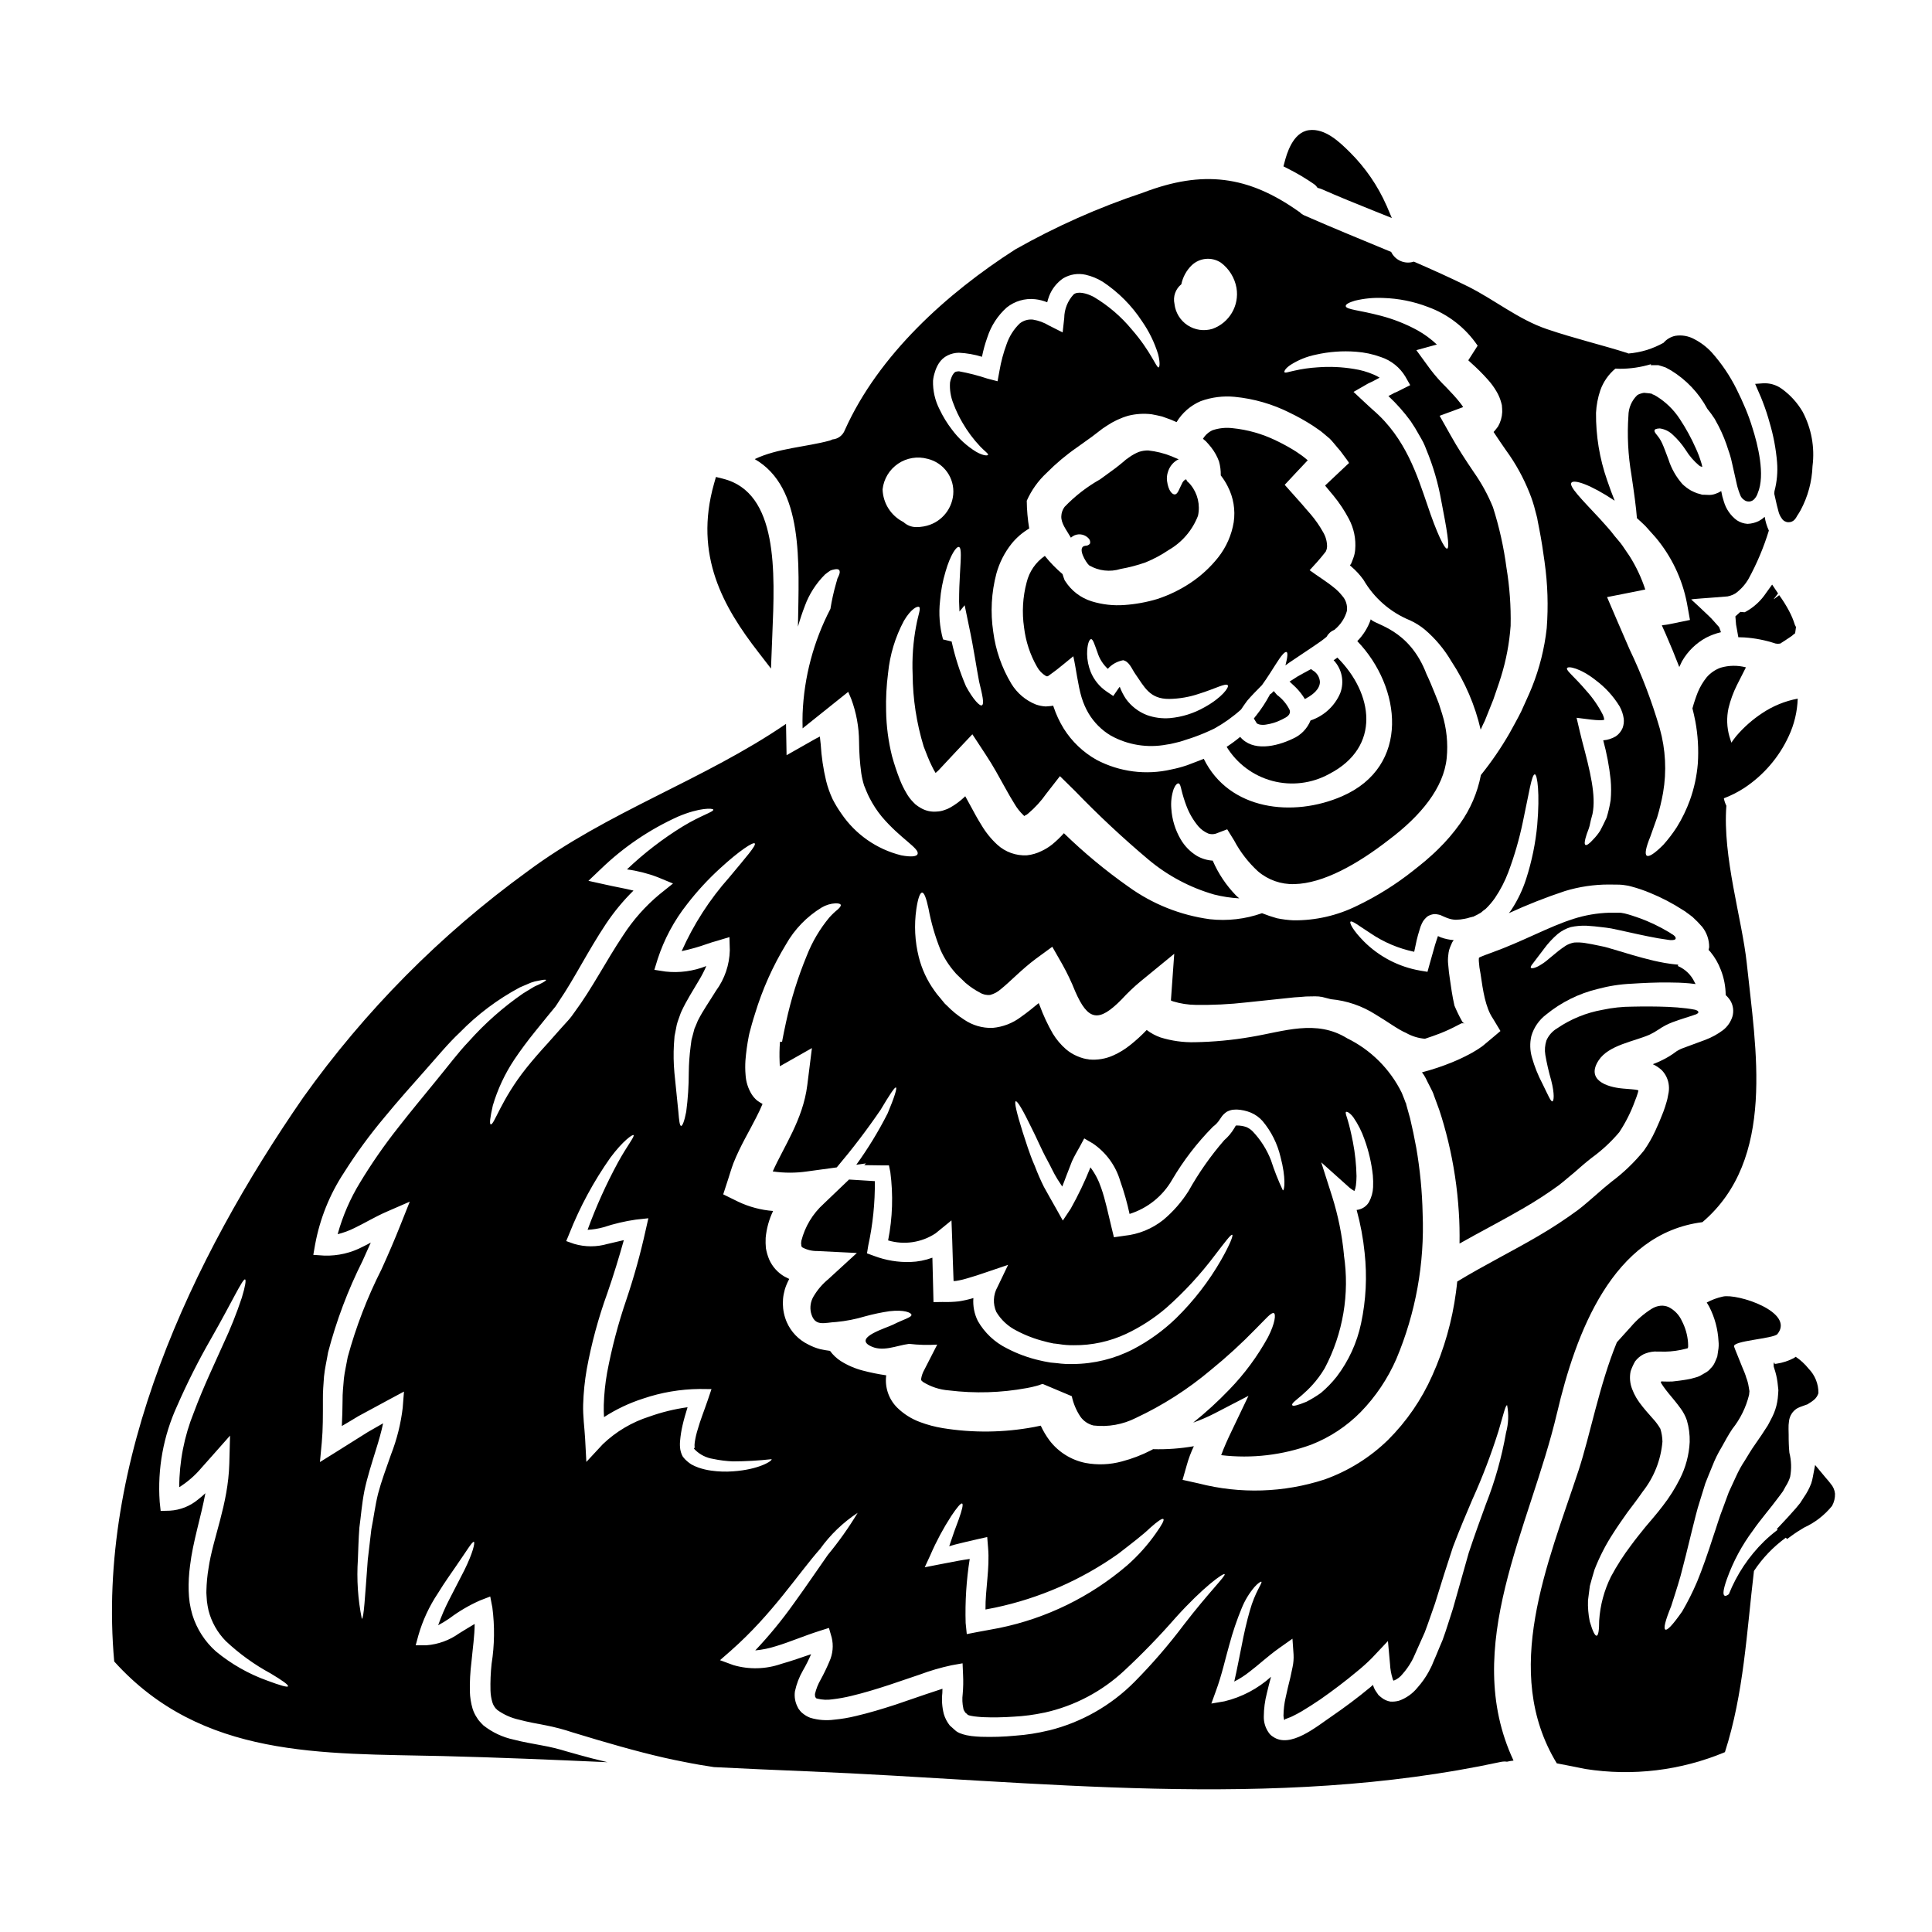 <?xml version="1.0" encoding="UTF-8"?>
<!-- Uploaded to: SVG Repo, www.svgrepo.com, Generator: SVG Repo Mixer Tools -->
<svg fill="#000000" width="800px" height="800px" version="1.1" viewBox="144 144 512 512" xmlns="http://www.w3.org/2000/svg">
 <g>
  <path d="m489.3 328.47 0.504 0.789 0.789-0.457c1.18-0.68 3.199-2.113 3.199-4.109-0.086-1.254-0.785-2.383-1.871-3.016l-0.496-0.355-0.539 0.289c-0.543 0.285-1.066 0.574-1.574 0.855l-1.418 0.789-0.098 0.062c-0.234 0.164-0.477 0.312-0.727 0.469l-1.324 0.836 0.93 0.871-0.004-0.008c0.996 0.887 1.879 1.887 2.629 2.984z"/>
  <path d="m428.77 285.86c1.32-0.547 2.836-0.191 3.777 0.879 0.312 0.355 0.434 0.84 0.324 1.301-0.277 0.383-0.73 0.602-1.203 0.586-2.441 0.262 0.129 4.492 0.977 5.207 2.519 1.473 5.547 1.816 8.332 0.945 2.234-0.398 4.434-0.973 6.574-1.723 2.16-0.879 4.219-1.98 6.152-3.289 3.555-2.047 6.301-5.25 7.777-9.078 0.629-2.875-0.074-5.879-1.918-8.172-0.25-0.324-0.535-0.617-0.848-0.879-0.227-0.164-0.195-0.297-0.297-0.523 0.066 0.066-0.227-0.191-0.422 0.066h0.004c-0.312 0.227-0.559 0.527-0.715 0.879-0.789 1.5-1.141 2.898-1.922 2.965-0.617 0.094-1.723-0.848-2.082-3.543-0.109-0.832-0.023-1.68 0.258-2.473 0.383-1.254 1.203-2.328 2.312-3.027 0.164-0.098 0.336-0.172 0.52-0.227l-0.191-0.098c-0.555-0.227-1.141-0.488-1.727-0.746l-0.004-0.004c-1.98-0.793-4.062-1.305-6.184-1.531-0.84-0.008-1.676 0.129-2.473 0.395-0.91 0.371-1.777 0.852-2.574 1.434-0.578 0.375-1.121 0.801-1.625 1.27l-0.914 0.746-1.074 0.848c-1.336 0.977-2.699 1.969-4.066 2.965-3.473 1.957-6.644 4.41-9.406 7.289-0.543 0.727-0.848 1.602-0.875 2.508-0.066 1.887 1.301 3.516 2.539 5.66h-0.004c0.297-0.25 0.625-0.465 0.977-0.629z"/>
  <path d="m497.61 318.85-0.191 0.098h-0.004c2.223 2.336 2.906 5.742 1.758 8.758-1.469 3.418-4.332 6.047-7.863 7.223-0.875 2.172-2.57 3.914-4.723 4.848-4.492 2.144-10.629 3.418-13.93-0.492-1.141 0.949-2.336 1.828-3.582 2.637 2.738 4.461 7.082 7.695 12.141 9.035 5.055 1.34 10.434 0.68 15.02-1.84 13.867-7.16 11.688-21.383 2.18-30.855-0.254 0.199-0.547 0.426-0.805 0.59z"/>
  <path d="m348.32 321.18 0.348-8.816c0.715-16.871 1.605-37.863-13.09-41.508l-1.848-0.457-0.52 1.836c-5.363 18.961 2.5 32.668 11.809 44.668z"/>
  <path d="m482.43 328.17-0.875-1.027-0.695 0.695-0.281 0.137-0.145 0.281c-1.016 1.895-2.203 3.695-3.543 5.379l-0.207 0.25-0.395 0.527 0.789 1.301 0.254 0.129c0.184 0.086 0.379 0.148 0.574 0.188 0.262 0.043 0.523 0.066 0.789 0.066 0.254 0.004 0.508-0.02 0.758-0.062 1.453-0.207 2.863-0.648 4.18-1.309l0.449-0.23c0.758-0.375 2.168-1.074 1.656-2.406-0.777-1.551-1.91-2.894-3.309-3.918z"/>
  <path d="m474.53 329.69c1.043-1.234 2.363-2.57 3.91-4.133 1.574-2.18 2.699-4.07 3.613-5.469 1.527-2.445 2.473-3.484 2.898-3.289 0.359 0.133 0.293 1.305-0.297 3.543 0.297-0.195 0.586-0.426 0.879-0.652 2.539-1.754 5.762-3.805 8.66-5.856 0.457-0.328 0.914-0.715 1.367-1.074l-0.004-0.004c0.449-0.828 1.172-1.477 2.051-1.824 0.266-0.227 0.523-0.488 0.789-0.715h-0.004c1.199-1.18 2.074-2.648 2.539-4.262 0.215-1.492-0.25-2.996-1.27-4.102-0.656-0.828-1.41-1.57-2.246-2.215-1.824-1.5-4.231-2.965-6.348-4.527 1.305-1.398 2.606-2.828 3.84-4.394l0.457-0.586 0.062-0.16 0.129-0.359c0.129-0.227 0.035-0.488 0.129-0.715l0.004 0.004c0.012-1.379-0.359-2.731-1.07-3.91-0.941-1.68-2.043-3.262-3.293-4.723-0.789-0.879-1.527-1.754-2.309-2.668-1.496-1.691-3.027-3.387-4.555-5.117 1.918-2.082 3.906-4.168 5.902-6.297l0.191-0.195c0.031-0.031-0.031-0.062-0.062-0.062l-0.035-0.035-0.746-0.617c-0.68-0.586-1.527-1.074-2.277-1.625v-0.004c-1.676-1.059-3.414-2.016-5.207-2.867-3.656-1.793-7.602-2.918-11.652-3.316-1.766-0.203-3.555-0.016-5.242 0.551-1.055 0.484-1.941 1.281-2.539 2.277 0.266 0.227 0.523 0.422 0.75 0.617 0.551 0.555 1.008 1.137 1.465 1.691v0.004c0.879 1.121 1.57 2.371 2.051 3.711 0.328 1.195 0.484 2.434 0.457 3.676 0.719 0.91 1.34 1.891 1.855 2.93 1.504 2.914 2.055 6.227 1.574 9.473-0.559 3.398-1.973 6.602-4.102 9.309-2.074 2.617-4.543 4.894-7.32 6.746-2.731 1.824-5.699 3.269-8.82 4.293-2.852 0.855-5.785 1.391-8.754 1.594-2.91 0.215-5.836-0.117-8.625-0.973-2.883-0.891-5.363-2.769-6.996-5.309l-0.195-0.293c-0.227-0.586-0.395-1.105-0.555-1.629l-0.004 0.004c-1.711-1.453-3.281-3.062-4.684-4.816-2.41 1.66-4.125 4.152-4.816 6.996-1.043 3.906-1.273 7.981-0.688 11.98 0.438 3.68 1.609 7.234 3.453 10.445 0.551 0.996 1.359 1.828 2.344 2.41 0.16 0.098 0.195 0 0.297 0.098l0.191-0.066c0.066-0.031 0 0.066 0.195-0.098l0.715-0.52c1.785-1.234 4.293-3.418 5.856-4.652 0.746 3.285 1.234 7.777 2.211 10.965h0.004c0.441 1.457 1.055 2.856 1.824 4.168 1.449 2.43 3.477 4.457 5.906 5.902 4.519 2.5 9.77 3.336 14.844 2.363 1.203-0.129 2.344-0.52 3.453-0.746 1.137-0.355 2.242-0.715 3.316-1.074v-0.004c2-0.691 3.957-1.508 5.859-2.438 2.523-1.406 4.883-3.086 7.031-5.016 0.473-0.715 0.992-1.469 1.641-2.344zm-11.359 1.758c-2.801 1.594-5.906 2.566-9.113 2.859-2.074 0.168-4.16-0.105-6.121-0.809-2.231-0.863-4.164-2.356-5.562-4.297-0.664-0.996-1.211-2.066-1.629-3.191-0.098 0.094-0.16 0.191-0.195 0.223l-1.527 2.215-1.824-1.234 0.004 0.004c-1.867-1.281-3.316-3.082-4.168-5.176-0.594-1.5-0.914-3.09-0.945-4.699 0-2.668 0.586-3.906 1.043-3.973 0.52-0.031 0.945 1.465 1.691 3.484 0.512 1.68 1.465 3.195 2.754 4.391 1.066-1.191 2.496-1.992 4.066-2.277 1.629 0.328 2.309 2.312 3.125 3.484 2.539 3.644 3.906 6.836 9.148 6.769 2.637-0.047 5.246-0.496 7.746-1.336 4.492-1.398 7.191-2.961 7.715-2.277 0.402 0.5-1.52 3.266-6.207 5.84z"/>
  <path d="m604.28 310.65 0.395 2.223 1.574 0.051c2.812 0.184 5.59 0.727 8.266 1.613l0.59 0.078 0.699-0.07 0.492-0.328c0.234-0.152 0.473-0.312 0.816-0.52l0.48-0.324c0.305-0.207 0.605-0.418 0.961-0.641v0.004c0.258-0.164 0.5-0.359 0.715-0.578l0.461-0.344 0.227-1.648-0.305-0.59h0.004c-0.398-1.285-0.918-2.523-1.555-3.707-0.766-1.441-1.633-2.824-2.594-4.144l-1.371 1.043-0.051-0.039 1.121-1.465-1.574-2.344-1.652 2.289v0.004c-1.352 2.016-3.16 3.68-5.277 4.863l-0.371 0.18-1.117-0.098-1.32 1.18 0.18 2.195c0.098 0.426 0.152 0.797 0.207 1.117z"/>
  <path d="m611.16 250.53c0.699 1.797 1.301 3.629 1.809 5.488 1.012 3.402 1.672 6.898 1.969 10.438 0.211 2.602-0.023 5.219-0.691 7.738l-0.047 0.672 0.309 1.348c0.199 1.004 0.469 2.074 0.789 3.25h-0.004c0.172 0.711 0.484 1.383 0.918 1.969 0.375 0.582 1.012 0.941 1.703 0.965h0.09c0.66 0.008 1.285-0.293 1.695-0.812 0.195-0.242 0.367-0.508 0.508-0.785l0.086-0.152c0.328-0.469 0.625-0.953 0.895-1.457 1.93-3.598 3.004-7.59 3.148-11.672 0.633-4.949-0.281-9.973-2.613-14.387-1.414-2.426-3.328-4.523-5.617-6.152-1.426-1.012-3.156-1.504-4.906-1.398l-2.07 0.152 1.012 2.336c0.367 0.828 0.711 1.617 1.02 2.461z"/>
  <path d="m492.26 192.82c0.234 0.156 0.441 0.348 0.609 0.57l0.301 0.395 0.465 0.125c0.164 0.039 0.324 0.09 0.48 0.152 4.723 2.086 9.566 4.039 14.258 5.922l4.481 1.801-1.387-3.269-0.004 0.004c-2.328-5.289-5.629-10.098-9.727-14.172-2.59-2.559-6.5-6.434-10.852-5.852-4.352 0.582-5.938 6.492-6.453 8.445l-0.305 1.152 1.066 0.535c2.453 1.227 4.816 2.625 7.066 4.191z"/>
  <path d="m598.12 302.35 3.711-0.297c0.492-0.098 0.973-0.25 1.43-0.453l0.621-0.328v0.004c1.438-1.039 2.637-2.371 3.516-3.906 2.215-4.062 4.012-8.336 5.367-12.762-0.535-1.156-0.906-2.383-1.105-3.644-0.453 0.418-0.953 0.777-1.496 1.074-0.949 0.484-1.996 0.75-3.059 0.789-1.023-0.07-2.012-0.406-2.863-0.977-1.621-1.223-2.809-2.934-3.387-4.883-0.309-0.922-0.551-1.871-0.715-2.832-0.492 0.316-1.02 0.566-1.574 0.75-0.648 0.23-1.336 0.32-2.019 0.262l-0.879-0.035h-0.395l-0.395-0.062-0.031-0.031-0.227-0.066-0.945-0.262h0.004c-0.539-0.207-1.066-0.445-1.578-0.715-0.816-0.469-1.57-1.035-2.246-1.695-1.68-1.906-2.945-4.144-3.707-6.57-0.684-1.789-1.18-3.191-1.66-4.231-0.91-2.051-2.148-2.703-2.019-3.422 0.035-0.293 0.457-0.488 1.402-0.52 1.27 0.176 2.453 0.746 3.383 1.629 1.332 1.211 2.504 2.59 3.484 4.098 0.957 1.547 2.152 2.93 3.543 4.102 0.23 0.176 0.5 0.301 0.785 0.359 0.031 0 0.031 0.035 0.062 0.035-0.055-0.402-0.152-0.801-0.289-1.184-0.379-1.266-0.848-2.508-1.402-3.711-1.215-2.754-2.664-5.398-4.328-7.906-1.57-2.383-3.633-4.398-6.055-5.906l-0.746-0.426v0.004c-0.148-0.035-0.289-0.09-0.422-0.164 0-0.227-1.336-0.262-2.086-0.359h-0.191l-0.004 0.004c-0.23 0.035-0.461 0.086-0.684 0.16-0.355 0.09-0.695 0.23-1.008 0.426-1.492 1.43-2.344 3.398-2.363 5.465-0.359 5.223-0.094 10.465 0.789 15.625 0.715 4.816 1.266 8.758 1.465 11.523 0.746 0.68 1.496 1.336 2.242 2.082 0.883 1.008 1.789 2.019 2.734 3.059 4.176 4.981 7.023 10.938 8.266 17.316l0.816 4.527-5.758 1.18c-0.492 0.094-0.883 0.129-1.402 0.191l-0.293 0.066c0.324 0.746 0.648 1.434 0.977 2.18 1.301 2.961 2.504 5.902 3.644 8.852 0.227-0.52 0.488-1.043 0.746-1.574l0.004 0.004c1.508-2.621 3.719-4.773 6.379-6.215 1.238-0.637 2.551-1.117 3.906-1.434-0.055-0.234-0.133-0.461-0.23-0.684l-0.062-0.195c-0.047-0.172-0.113-0.332-0.195-0.488l-0.816-0.91c-0.617-0.648-1.008-1.203-1.887-2.019-0.816-0.746-1.629-1.527-2.477-2.344-0.715-0.652-1.465-1.336-2.211-2.051 0.648-0.129 1.754-0.16 2.699-0.262 1.086-0.082 2.16-0.18 3.234-0.242z"/>
  <path d="m522.25 430.59c0.262 0.551 0.555 1.105 0.848 1.66l0.426 0.848 0.094 0.191 0.035 0.098 0.191 0.426 0.164 0.488c0.457 1.234 0.91 2.504 1.398 3.805 0.883 2.637 1.66 5.402 2.363 8.301 1.488 6.168 2.434 12.449 2.828 18.781 0.195 2.754 0.227 5.535 0.195 8.363 5.824-3.285 11.488-6.184 16.727-9.242h0.004c3.32-1.91 6.539-3.996 9.637-6.25 1.434-1.105 2.754-2.309 4.133-3.418 1.531-1.367 3.094-2.703 4.559-3.84 2.68-1.945 5.117-4.207 7.258-6.738 1.715-2.59 3.113-5.375 4.168-8.297 0.293-0.715 0.551-1.434 0.746-2.086l0.16-0.617c0.031-0.062-0.062-0.129-0.129-0.16v-0.004c-0.203-0.055-0.41-0.098-0.617-0.129-0.293-0.031-0.617-0.066-0.977-0.098l-2.363-0.195c-4.523-0.395-9.797-2.363-6.441-7.477 2.668-4.07 9.375-4.984 13.508-6.805v-0.004c0.816-0.383 1.598-0.832 2.344-1.336 0.605-0.418 1.234-0.797 1.887-1.137 0.594-0.309 1.203-0.578 1.824-0.816 2.246-0.848 4.293-1.402 5.992-2.019v0.004c0.309-0.066 0.59-0.227 0.809-0.453 0.195-0.297-0.098-0.586-0.395-0.684v-0.004c-0.141-0.074-0.297-0.129-0.453-0.16-0.422-0.098-1.496-0.266-2.242-0.359-1.629-0.195-3.289-0.328-4.918-0.395-3.254-0.129-6.379-0.129-9.375-0.062-2.684 0-5.356 0.285-7.977 0.848-4.293 0.762-8.375 2.426-11.977 4.883-1.273 0.742-2.273 1.871-2.863 3.223-0.406 1.238-0.508 2.555-0.293 3.84 0.395 2.273 0.914 4.527 1.555 6.742 0.945 3.68 0.715 5.535 0.293 5.566-0.426 0.031-1.039-1.465-2.633-4.723h-0.004c-1.156-2.199-2.078-4.512-2.754-6.898-0.539-1.855-0.598-3.816-0.164-5.695 0.664-2.273 2.043-4.269 3.934-5.695 3.981-3.254 8.641-5.57 13.641-6.773 2.934-0.793 5.945-1.262 8.98-1.395 3.094-0.195 6.348-0.359 9.84-0.328 1.758 0 3.582 0.062 5.473 0.227 0.582 0.062 1.105 0.129 1.656 0.191v0.004c-0.082-0.191-0.18-0.375-0.293-0.551-0.898-1.902-2.465-3.406-4.398-4.234l0.094-0.359c-1.301-0.098-2.633-0.297-3.578-0.457-1.074-0.195-2.051-0.395-3.027-0.617-3.809-0.914-7.195-1.969-10.191-2.867-0.715-0.191-1.43-0.422-2.113-0.617l-0.914-0.227-1.074-0.227c-1.398-0.293-2.633-0.551-3.773-0.715v-0.004c-0.969-0.152-1.949-0.195-2.926-0.129-0.77 0.141-1.508 0.414-2.184 0.812-2.828 1.824-4.918 4.102-6.543 5.012-1.594 1.043-2.606 1.109-2.734 0.852-0.191-0.328 0.395-0.914 1.434-2.312 0.52-0.68 1.203-1.594 2.051-2.699v-0.004c1.062-1.449 2.285-2.769 3.644-3.938 1.02-0.828 2.191-1.449 3.453-1.82 1.379-0.297 2.785-0.418 4.195-0.359 1.371 0.066 2.801 0.227 4.168 0.395l1.074 0.129 1.266 0.191c0.75 0.164 1.531 0.328 2.309 0.488 3.125 0.684 6.481 1.465 10.094 2.117 0.91 0.16 1.824 0.293 2.754 0.422h0.004c0.332 0.062 0.672 0.086 1.008 0.066 0.359-0.031 1.074-0.066 0.91-0.648-0.105-0.266-0.289-0.492-0.52-0.652l-0.328-0.227-0.16-0.062v-0.004c-0.25-0.191-0.516-0.367-0.789-0.523-2.41-1.445-4.949-2.664-7.586-3.644-1.367-0.488-2.797-0.977-4.133-1.305-0.297-0.031-0.652-0.129-0.883-0.16-0.227-0.031-0.453-0.031-0.879-0.031h-2.309 0.004c-3.219 0.098-6.406 0.645-9.473 1.625-6.512 2.051-13.477 6.023-21.973 9.055-0.977 0.359-1.969 0.715-2.637 1.012-0.422 0.191-0.457 0.223-0.457 0.262l-0.031 0.324 0.004-0.004c-0.02 0.305-0.008 0.609 0.031 0.914l0.129 1.305 0.297 1.723c0.324 2.277 0.648 4.461 1.137 6.512v-0.004c0.234 0.973 0.527 1.926 0.879 2.863 0.348 0.906 0.793 1.77 1.336 2.574l1.918 3.188c-1.266 1.105-2.602 2.18-3.906 3.285-0.656 0.59-1.363 1.113-2.113 1.574-0.621 0.359-0.945 0.586-1.402 0.848-1.738 0.961-3.527 1.82-5.367 2.574-2.606 1.066-5.281 1.957-8.008 2.668 0.195 0.262 0.359 0.52 0.555 0.789 0.324 0.523 0.613 1.066 0.863 1.629z"/>
  <path d="m556.62 518.5c4.949-21.125 14.645-47.582 38.535-50.613 19.598-16.695 14.125-45.922 11.754-68.641-1.27-11.785-6.445-28.191-5.402-41.723h-0.004c-0.316-0.617-0.535-1.281-0.66-1.965 1.883-0.715 3.68-1.625 5.371-2.719 2.562-1.688 4.875-3.727 6.875-6.055 2.004-2.324 3.668-4.918 4.949-7.707 1.457-3.113 2.266-6.492 2.375-9.93-3.375 0.637-6.59 1.953-9.445 3.867-2.559 1.691-4.871 3.734-6.859 6.07-0.465 0.543-0.852 1.152-1.281 1.727l-0.492-1.574h-0.004c-0.715-2.469-0.805-5.074-0.258-7.586 0.508-2.09 1.246-4.117 2.203-6.043 0.879-1.754 1.691-3.348 2.41-4.75v-0.004c-2.215-0.582-4.543-0.547-6.738 0.102-1.406 0.52-2.66 1.379-3.644 2.504-0.973 1.207-1.766 2.543-2.363 3.969-0.555 1.406-1.031 2.84-1.43 4.297 0.262 1.105 0.551 2.211 0.746 3.316l0.004 0.004c0.703 3.723 0.93 7.516 0.68 11.297-0.27 3.297-0.969 6.547-2.082 9.664-0.91 2.512-2.078 4.922-3.484 7.191-1.07 1.652-2.266 3.223-3.578 4.688-2.309 2.309-3.809 3.285-4.398 2.867-0.586-0.422-0.191-2.246 0.945-5.016 0.488-1.367 1.074-3.059 1.789-5.043l0.004 0.004c0.66-2.172 1.191-4.379 1.594-6.609 0.977-5.672 0.676-11.484-0.875-17.023-2.094-7.207-4.769-14.227-8.008-20.996-1.18-2.699-2.309-5.367-3.453-7.969l-2.508-5.859 6.41-1.266c1.238-0.266 2.477-0.492 3.711-0.75l0.004-0.008c-1.008-3.07-2.383-6.012-4.102-8.75-0.68-0.977-1.301-1.922-1.922-2.832-0.621-0.914-1.398-1.723-2.082-2.57-1.266-1.723-2.668-3.125-3.871-4.523-4.949-5.305-8.332-8.66-7.586-9.637 0.684-0.879 4.918 0.426 11.457 4.785-0.648-1.629-1.336-3.422-2.019-5.473-1.992-5.719-2.981-11.742-2.926-17.801 0.102-2.039 0.484-4.055 1.141-5.988 0.793-2.238 2.172-4.227 4-5.746 0.395 0 0.789 0.047 1.18 0.047 2.801 0 5.586-0.41 8.266-1.223l-0.113 0.262h2.027c0.656 0.172 1.281 0.395 1.914 0.598 0.531 0.273 1.008 0.535 1.449 0.789l-0.004-0.004c4.055 2.481 7.383 5.992 9.637 10.18 0.707 0.859 1.367 1.762 1.969 2.699l0.23 0.43c1.133 1.988 2.086 4.074 2.848 6.234 0.145 0.48 0.316 0.973 0.488 1.477 0.406 1.105 0.734 2.242 0.98 3.394l1.312 5.828-0.004 0.004c0.254 1.059 0.598 2.094 1.027 3.098 0.203 0.379 0.488 0.703 0.844 0.949 0.352 0.301 0.797 0.465 1.258 0.461 0.078 0.008 0.156 0.008 0.238 0 0.547-0.059 1.047-0.344 1.379-0.785 0.359-0.418 0.629-0.902 0.789-1.43 2.062-4.789 0-12.922-1.414-17.344-0.516-1.695-1.117-3.367-1.801-5.004-0.695-1.652-1.488-3.41-2.363-5.152-1.758-3.551-3.984-6.852-6.621-9.809-1.324-1.43-2.887-2.617-4.621-3.512-1.531-0.84-3.301-1.145-5.027-0.871-1.215 0.258-2.312 0.91-3.121 1.855-1.402 0.773-2.879 1.406-4.406 1.895-1.629 0.492-3.309 0.812-5.008 0.949l0.023-0.082c-7.164-2.277-14.453-3.973-21.551-6.41-7.477-2.539-13.801-7.746-20.828-11.262-4.723-2.344-9.535-4.492-14.387-6.609-2.367 0.777-4.941-0.324-6.019-2.57-7.648-3.188-15.332-6.297-22.91-9.637l-0.004 0.004c-0.527-0.223-1.008-0.559-1.398-0.977-0.066-0.031-0.133-0.066-0.195-0.105-13.41-9.504-25.387-11.066-41.27-4.984-11.742 3.902-23.078 8.941-33.848 15.039-18.105 11.617-36.211 27.926-45.145 47.848h-0.004c-0.512 1.402-1.797 2.379-3.285 2.504-0.227 0.098-0.457 0.195-0.715 0.297-6.184 1.691-13.832 2.016-19.883 4.914 13.051 7.523 11.719 27.309 11.453 44.398 0.555-1.969 1.18-3.809 1.824-5.473l-0.004-0.004c1.156-3.148 2.992-6.004 5.371-8.363 0.551-0.422 1.008-0.789 1.434-1.039 0.348-0.137 0.707-0.234 1.074-0.297 0.617-0.129 1.039-0.062 1.234 0.195 0.195 0.262 0.195 0.68-0.031 1.266-0.098 0.297-0.297 0.652-0.457 1.012-0.098 0.395-0.195 0.789-0.328 1.18l0.004 0.004c-0.645 2.234-1.148 4.504-1.512 6.801-4.469 8.594-6.988 18.062-7.375 27.738-0.043 1.34-0.039 2.648 0 3.938l12.09-9.676 0.789 1.855c1.352 3.625 2.055 7.457 2.082 11.328 0.016 2.797 0.211 5.59 0.586 8.363 0.164 1.102 0.414 2.191 0.746 3.254 0.262 0.684 1.012 2.508 1.434 3.285 0.902 1.773 1.992 3.445 3.254 4.981 4.981 5.902 10.156 8.461 9.469 9.961-0.223 0.617-1.723 0.789-4.328 0.293-6.484-1.609-12.145-5.562-15.883-11.102-0.852-1.199-1.613-2.461-2.281-3.773-0.73-1.555-1.309-3.18-1.723-4.848-0.762-3.188-1.238-6.43-1.434-9.699-0.062-0.684-0.16-1.371-0.227-2.051-0.422 0.227-0.812 0.422-1.137 0.586l-7.684 4.359-0.145-8.301c-21.871 14.957-47.293 23.223-68.738 39.254-22.848 16.602-42.852 36.793-59.238 59.789-29.621 42.836-54.879 96.344-50.059 149.43 23.223 25.746 55.004 24.312 87.031 25.062 14.562 0.359 29.098 0.977 43.691 1.629-1.371-0.328-2.703-0.652-4.102-1.012-2.211-0.551-4.398-1.203-6.641-1.824v0.004c-2.191-0.688-4.43-1.23-6.691-1.629-2.344-0.457-4.848-0.848-7.449-1.531-2.926-0.625-5.668-1.918-8.012-3.773-0.355-0.359-0.711-0.715-1.039-1.105-0.234-0.262-0.441-0.543-0.617-0.848-0.52-0.762-0.926-1.594-1.203-2.473-0.434-1.473-0.672-2.992-0.719-4.523-0.047-2.633 0.094-5.262 0.422-7.871 0.328-3.543 0.848-7.031 0.848-10.055-1.367 0.789-2.731 1.66-4.133 2.508v-0.004c-2.543 1.824-5.539 2.914-8.66 3.148h-2.832l0.715-2.637c1.133-3.941 2.867-7.684 5.144-11.094 1.855-3.031 3.609-5.438 4.981-7.453 2.731-3.938 4.164-6.41 4.59-6.219 0.324 0.195-0.262 2.898-2.508 7.453-1.105 2.18-2.473 4.816-4.07 7.91h-0.004c-1.117 2.176-2.082 4.426-2.894 6.734 1.031-0.551 2.031-1.16 2.996-1.824 2.508-1.887 5.231-3.481 8.102-4.75l2.703-1.043 0.551 2.867h0.004c0.652 4.969 0.586 10.004-0.195 14.957-0.258 2.363-0.355 4.746-0.293 7.125 0.031 1.039 0.195 2.066 0.488 3.059 0.102 0.367 0.254 0.719 0.457 1.043 0.16 0.191 0.395 0.617 0.52 0.68v0.004c0.121 0.09 0.23 0.199 0.324 0.324 1.715 1.238 3.664 2.113 5.727 2.57 2.277 0.617 4.656 1.043 7.086 1.5 2.426 0.473 4.816 1.102 7.16 1.887 2.246 0.684 4.43 1.336 6.543 1.969 8.492 2.504 16.207 4.555 22.75 5.793 2.996 0.617 5.731 1.074 8.172 1.434 8.172 0.395 16.34 0.789 24.508 1.105 61.32 2.539 123.36 10.574 183.99-2.477 0.547-0.117 1.109-0.141 1.66-0.062 0.57-0.129 1.145-0.227 1.727-0.297-14.102-30.133 4.418-61.836 11.516-92.074zm-341.76 70.891c-4.957-1.77-9.57-4.391-13.633-7.746-2.93-2.602-5.09-5.957-6.246-9.703-0.309-1.055-0.551-2.129-0.719-3.219-0.145-1.035-0.234-2.078-0.262-3.125-0.059-2.219 0.062-4.438 0.359-6.641 0.75-6.379 2.867-12.762 4.07-19.234h-0.004c-0.641 0.609-1.316 1.184-2.016 1.723-2.094 1.727-4.684 2.738-7.391 2.898l-2.441 0.066-0.262-2.445h0.004c-0.609-8.715 0.98-17.441 4.621-25.387 2.688-6.137 5.707-12.125 9.051-17.93 5.535-9.699 8.301-15.789 8.949-15.59 0.328 0.129 0.066 1.824-0.848 4.816h0.004c-1.402 4.215-3.055 8.344-4.945 12.367-2.277 5.144-5.207 11.168-7.777 18.066-2.547 6.297-3.863 13.027-3.875 19.82 2.223-1.398 4.215-3.133 5.902-5.144 0.883-1.008 1.758-1.969 2.606-2.93l4.957-5.598-0.195 7.422c-0.297 10.871-4.359 19.723-5.512 27.766-0.324 1.934-0.508 3.891-0.555 5.856-0.062 0.715 0.098 1.922 0.133 2.828 0.129 0.848 0.223 1.629 0.422 2.445 0.785 3.07 2.367 5.879 4.59 8.137 3.582 3.367 7.59 6.254 11.914 8.594 3.09 1.855 4.75 3.027 4.555 3.387-0.117 0.324-2.07-0.23-5.457-1.5zm352.04-265.11h0.004c2.519 1.879 4.656 4.219 6.297 6.898 0.566 1.008 0.941 2.113 1.105 3.258 0.098 0.836-0.004 1.684-0.297 2.477-0.371 0.891-0.992 1.66-1.785 2.211-1.02 0.609-2.168 0.98-3.352 1.074 0.93 3.414 1.59 6.894 1.965 10.414 0.164 1.809 0.164 3.629 0 5.438-0.246 1.574-0.605 3.129-1.074 4.656-0.617 1.336-1.203 2.504-1.723 3.484v-0.004c-0.531 0.82-1.141 1.582-1.824 2.277-1.043 1.18-1.789 1.66-2.082 1.434-0.293-0.227-0.195-1.105 0.262-2.508 0.195-0.711 0.586-1.496 0.848-2.473 0.195-0.977 0.457-2.082 0.789-3.223 0.98-4.848-0.617-11.293-2.754-19.332-0.195-0.789-0.395-1.574-0.586-2.363l-0.883-3.777 3.938 0.492-0.008-0.004c0.77 0.098 1.539 0.152 2.312 0.164 0.371 0.012 0.746-0.031 1.105-0.133-0.062-0.461-0.195-0.91-0.395-1.332-1.184-2.328-2.672-4.484-4.426-6.414-3.059-3.613-5.238-5.207-5.078-5.859 0.145-0.793 3.641-0.043 7.644 3.144zm-80.785-83.648c2.016-1.27 4.246-2.164 6.578-2.637 3.484-0.793 7.066-1.059 10.629-0.785 2.262 0.16 4.488 0.633 6.617 1.406 2.727 0.895 5.039 2.746 6.512 5.207l1.27 2.242-3.125 1.574v0.004c-0.359 0.184-0.727 0.344-1.105 0.488l-1.531 0.816v0.031-0.004c2.16 2.012 4.121 4.227 5.863 6.609 0.832 1.219 1.605 2.477 2.309 3.773 0.359 0.617 0.715 1.234 1.039 1.855 0.324 0.617 0.555 1.27 0.816 1.922 1.809 4.363 3.141 8.91 3.961 13.562 1.496 7.68 2.309 12.434 1.574 12.695-0.684 0.227-2.832-4.266-5.305-11.719-2.539-7.324-5.598-17.512-14.289-24.965-0.848-0.746-1.66-1.527-2.477-2.277l-2.754-2.57 3.84-2.211c0.395-0.227 0.617-0.262 1.18-0.555l1.66-0.879 0.223-0.129 0.008-0.004c-0.5-0.316-1.027-0.59-1.574-0.816-1.676-0.723-3.438-1.227-5.242-1.496-3.172-0.527-6.394-0.672-9.602-0.422-2.121 0.125-4.227 0.43-6.297 0.91-1.434 0.293-2.363 0.68-2.508 0.359-0.09-0.262 0.266-1.043 1.73-1.988zm-29.047-21.301c0.391-1.906 1.344-3.652 2.731-5.012 2.102-2.016 5.316-2.312 7.75-0.715 2.18 1.625 3.656 4.016 4.133 6.691 0.789 4.676-1.887 9.242-6.348 10.844-2.227 0.688-4.648 0.344-6.598-0.934-1.949-1.277-3.231-3.359-3.488-5.676-0.43-1.938 0.277-3.953 1.82-5.199zm-65.336 23.352c0.238-0.852 0.602-1.66 1.074-2.41 0.566-0.891 1.363-1.609 2.309-2.082 0.934-0.457 1.957-0.699 2.996-0.715 2.078 0.105 4.133 0.465 6.121 1.074 0.348-1.758 0.828-3.488 1.434-5.176 0.98-3.031 2.742-5.746 5.113-7.871 2.117-1.703 4.82-2.5 7.519-2.211 1.105 0.121 2.191 0.395 3.223 0.812 0.145-0.562 0.316-1.117 0.52-1.66 0.738-1.902 2.031-3.535 3.711-4.688 1.793-1.066 3.926-1.406 5.957-0.945 1.598 0.367 3.125 0.996 4.523 1.859 4.16 2.75 7.711 6.324 10.438 10.5 1.844 2.652 3.269 5.574 4.231 8.66 0.586 2.211 0.422 3.516 0.129 3.543-0.586 0.094-2.051-4.297-7.129-10.094h0.004c-2.82-3.402-6.199-6.297-9.996-8.562-2.051-1.105-4.359-1.574-5.398-0.68-1.574 1.703-2.457 3.93-2.477 6.246l-0.422 3.809-3.613-1.824v0.004c-1.305-0.793-2.754-1.328-4.262-1.574-1.266-0.137-2.531 0.238-3.519 1.039-1.586 1.539-2.777 3.438-3.481 5.535-0.828 2.246-1.449 4.566-1.855 6.93l-0.52 2.832-2.734-0.715c-2.445-0.816-4.945-1.457-7.481-1.918-0.879 0.066-1.008 0.066-1.43 0.586-0.234 0.305-0.422 0.645-0.555 1.008-0.184 0.438-0.316 0.898-0.395 1.367-0.133 1.922 0.18 3.848 0.91 5.629 0.637 1.727 1.43 3.394 2.363 4.981 1.324 2.305 2.922 4.449 4.75 6.379 1.203 1.27 2.215 1.891 2.051 2.18-0.098 0.262-1.203 0.297-3.125-0.789v0.004c-2.508-1.535-4.695-3.543-6.445-5.906-1.27-1.645-2.359-3.426-3.254-5.305-1.223-2.359-1.824-4.992-1.754-7.648 0.07-0.75 0.23-1.488 0.469-2.203zm6.547 63.371 1.367-1.66 1.137 5.512c1.305 6.09 1.988 11.133 2.703 14.781 0.848 3.481 1.398 5.824 0.746 6.215-0.523 0.359-2.277-1.434-4.231-5.012v-0.004c-1.641-3.832-2.914-7.812-3.812-11.883l-2.277-0.551c-0.914-3.328-1.18-6.805-0.789-10.234 0.203-2.637 0.695-5.246 1.465-7.777 1.27-4.398 2.867-6.691 3.543-6.481 0.75 0.227 0.488 3.027 0.266 7.16-0.129 2.117-0.227 4.625-0.227 7.324 0.035 0.852 0.066 1.73 0.102 2.613zm-8.438-40.457c4.305 1.043 7.191 5.094 6.769 9.504-0.406 4.207-3.555 7.633-7.715 8.387-0.055 0.008-0.109 0.02-0.16 0.031-0.656 0.121-1.32 0.176-1.988 0.164-1.234-0.012-2.418-0.488-3.316-1.332-3.309-1.652-5.438-4.996-5.535-8.691 0.312-2.754 1.816-5.234 4.113-6.785 2.297-1.551 5.16-2.016 7.832-1.277zm-3.254 91.555c-0.359-0.324-0.652-0.68-0.977-1.008v0.004c-0.535-0.609-1.004-1.266-1.402-1.969-0.664-1.125-1.242-2.301-1.723-3.516-0.801-2.047-1.496-4.133-2.082-6.25-0.98-3.918-1.508-7.938-1.574-11.977-0.09-3.359 0.086-6.723 0.52-10.059 0.477-4.852 1.902-9.562 4.199-13.863 1.887-3.188 3.543-3.938 4.004-3.676 0.586 0.324-0.262 2.18-0.746 4.981l-0.004-0.004c-0.809 4.258-1.129 8.594-0.945 12.922 0.051 6.477 1.035 12.91 2.93 19.105 0.488 1.266 1.465 3.84 2.148 5.141 0.297 0.641 0.633 1.262 1.008 1.859 0.262-0.227 0.523-0.457 0.789-0.715 1.527-1.629 3.09-3.285 4.652-4.981l4.305-4.555 3.543 5.402c1.969 2.961 3.613 6.019 5.238 8.949 0.816 1.465 1.598 2.863 2.41 4.133v0.004c0.621 1.062 1.391 2.039 2.277 2.894 0.105 0.09 0.203 0.188 0.297 0.293 0.047-0.051 0.102-0.094 0.16-0.133 0.34-0.133 0.648-0.332 0.914-0.586 1.785-1.516 3.375-3.254 4.723-5.176l3.644-4.684 4.004 3.938c6.152 6.371 12.625 12.422 19.395 18.129 5.106 4.297 11.062 7.469 17.48 9.309 2.176 0.547 4.398 0.887 6.641 1.012-0.293-0.266-0.617-0.523-0.879-0.789-2.59-2.672-4.676-5.789-6.152-9.207-1.504-0.094-2.965-0.539-4.266-1.305-1.746-1.082-3.203-2.582-4.231-4.359-1.445-2.473-2.293-5.25-2.473-8.105-0.156-1.762 0.055-3.531 0.617-5.207 0.457-1.105 0.945-1.531 1.27-1.496 0.395 0.062 0.582 0.746 0.812 1.785 0.344 1.395 0.766 2.762 1.273 4.102 0.746 2.016 1.84 3.891 3.223 5.535 0.711 0.801 1.586 1.434 2.57 1.855 0.809 0.281 1.695 0.234 2.473-0.133l2.574-0.977 1.855 2.996h-0.004c1.625 3.051 3.754 5.801 6.297 8.137 2.68 2.293 6.113 3.5 9.637 3.387 7.648-0.16 16.727-5.269 25.027-11.719 8.492-6.375 14.562-13.777 15.352-21.676 0.387-3.938-0.023-7.91-1.203-11.688-0.293-0.941-0.586-1.855-0.879-2.754-0.359-0.883-0.684-1.789-1.043-2.637-0.684-1.691-1.496-3.68-2.211-5.144-4.59-12.105-13.707-13.051-14.777-14.562-0.738 2.176-1.965 4.156-3.582 5.789 11.688 12.145 14.227 33.168-4.035 41.113-12.988 5.66-29.945 3.742-36.652-9.93-0.262 0.098-0.52 0.227-0.789 0.328-1.203 0.457-2.41 0.914-3.68 1.402l0.004-0.004c-1.352 0.457-2.731 0.828-4.133 1.105-6.688 1.551-13.707 0.652-19.785-2.539-3.559-1.996-6.559-4.848-8.727-8.301-1.121-1.82-2.027-3.766-2.699-5.793-0.129-0.293-0.098-0.293-0.16-0.293s-0.098 0.062-0.129 0.062h-0.004c-0.184 0.039-0.367 0.062-0.555 0.066l-1.234 0.098c-0.891-0.051-1.766-0.23-2.609-0.523-2.711-1.086-4.996-3.027-6.508-5.527-2.523-4.199-4.152-8.879-4.781-13.738-0.777-5.156-0.492-10.418 0.844-15.461 0.801-2.879 2.172-5.566 4.035-7.906 1.301-1.602 2.879-2.957 4.656-4.004-0.41-2.43-0.629-4.891-0.652-7.356 1.238-2.797 3.035-5.309 5.277-7.387 2.477-2.5 5.176-4.766 8.07-6.769 1.305-0.945 2.637-1.891 3.91-2.801l1.789-1.367v-0.004c0.68-0.555 1.398-1.062 2.144-1.527 1.75-1.18 3.672-2.082 5.699-2.672 2.027-0.512 4.137-0.645 6.215-0.391 0.945 0.195 1.891 0.359 2.754 0.586 0.789 0.293 1.574 0.555 2.344 0.848 0.555 0.227 1.012 0.422 1.5 0.648 1.496-2.484 3.742-4.434 6.41-5.566 2.875-1.039 5.941-1.43 8.98-1.137 5.074 0.492 10.012 1.914 14.566 4.199 2.121 1.02 4.176 2.172 6.152 3.445 0.977 0.715 1.969 1.27 2.867 2.082l1.625 1.371c0.715 0.715 1.27 1.465 1.922 2.211h-0.004c0.648 0.707 1.25 1.457 1.789 2.25l0.848 1.137c0.16 0.395 0.879 0.816 0.262 1.105-1.305 1.234-2.637 2.477-3.938 3.711l-2.086 1.969 0.066 0.164c0.715 0.848 1.434 1.691 2.113 2.539 1.578 1.914 2.949 3.988 4.102 6.184 1.324 2.496 1.902 5.32 1.66 8.137-0.059 0.758-0.223 1.5-0.488 2.211l-0.395 1.043-0.227 0.52c-0.07 0.133-0.172 0.242-0.289 0.328 0.062 0.129 0.129 0.16 0.395 0.395h-0.004c1.215 1.035 2.293 2.215 3.223 3.516 2.809 4.836 7.144 8.605 12.324 10.715 1.414 0.648 2.738 1.48 3.938 2.473 2.785 2.379 5.148 5.207 7 8.367 3.656 5.531 6.289 11.672 7.777 18.129 0.359-0.816 0.715-1.574 1.109-2.363 0.711-1.789 1.465-3.644 2.242-5.598 0.648-1.969 1.434-4.039 2.051-6.09v0.004c1.359-4.379 2.211-8.898 2.539-13.473 0.109-5.156-0.262-10.309-1.105-15.398-0.715-5.441-1.914-10.812-3.582-16.043-1.328-3.254-3.019-6.352-5.043-9.23-2.117-3.121-4.297-6.441-6.188-9.84l-2.898-5.144 5.902-2.18h0.004c0.113-0.027 0.223-0.07 0.328-0.129-0.258-0.41-0.539-0.805-0.848-1.18-1.008-1.305-2.277-2.637-3.582-4.008-1.539-1.496-2.965-3.106-4.262-4.812l-3.711-5.082 5.438-1.496h-0.004c-1.57-1.48-3.32-2.762-5.207-3.809-3.043-1.652-6.277-2.93-9.633-3.809-2.832-0.746-5.176-1.18-6.738-1.496-1.629-0.328-2.539-0.617-2.57-1.074-0.031-0.457 0.789-0.945 2.441-1.434 2.461-0.594 4.992-0.836 7.519-0.715 4.031 0.121 8.016 0.922 11.785 2.363 5.379 1.941 10.008 5.543 13.211 10.281l-2.477 3.871c0.195 0.191 0.426 0.395 0.621 0.586l0.004 0.004c1.594 1.406 3.106 2.906 4.519 4.492 0.879 0.965 1.656 2.019 2.312 3.148 0.426 0.707 0.777 1.461 1.043 2.246 0.129 0.453 0.293 0.879 0.395 1.398 0.062 0.605 0.094 1.215 0.098 1.82-0.055 1.352-0.434 2.672-1.105 3.844-0.367 0.508-0.762 0.996-1.184 1.465 1.039 1.594 2.148 3.191 3.316 4.883h0.004c2.523 3.469 4.602 7.238 6.188 11.227 0.645 1.586 1.172 3.219 1.574 4.883l0.328 1.234-0.004 0.004c0.121 0.402 0.207 0.816 0.262 1.234l0.426 2.18c0.586 2.965 1.039 5.992 1.434 8.887l-0.004 0.004c0.816 5.785 1.004 11.645 0.555 17.473-0.594 5.352-1.906 10.594-3.906 15.594-0.945 2.363-1.969 4.398-2.867 6.481-1.008 2.019-2.082 3.906-3.059 5.695l0.004-0.004c-2.246 3.906-4.793 7.625-7.617 11.133-0.887 4.633-2.766 9.02-5.512 12.859-1.73 2.438-3.68 4.715-5.824 6.801-1.074 1.074-2.242 2.082-3.387 3.09-1.074 0.883-2.18 1.789-3.316 2.672-4.559 3.606-9.504 6.695-14.746 9.211-5.246 2.606-11.035 3.934-16.891 3.871-1.477-0.07-2.945-0.258-4.394-0.555-1.332-0.375-2.648-0.82-3.938-1.332-4.43 1.566-9.156 2.113-13.828 1.594-7.797-1.055-15.207-4.016-21.582-8.625-6.062-4.266-11.773-9.004-17.086-14.168-0.965 1.074-2.008 2.074-3.125 2.992-0.863 0.684-1.801 1.266-2.801 1.727-1.211 0.605-2.523 0.992-3.871 1.137-2.887 0.156-5.711-0.852-7.844-2.801-1.664-1.527-3.09-3.293-4.231-5.238-1.043-1.66-1.891-3.223-2.703-4.75-0.551-1.012-1.039-1.922-1.574-2.867l-0.004 0.004c-0.094 0.078-0.18 0.164-0.258 0.258-1.133 1.066-2.391 1.992-3.746 2.754-0.48 0.273-0.992 0.492-1.523 0.652-0.633 0.234-1.297 0.367-1.969 0.391-1.473 0.145-2.949-0.172-4.231-0.906-0.523-0.297-1.02-0.633-1.484-1.008zm-34.305 37.141-0.004 0.004c2.269-4.023 5.531-7.394 9.473-9.797 1.117-0.664 2.379-1.043 3.68-1.113 0.812 0 1.266 0.129 1.367 0.395 0.098 0.266-0.16 0.68-0.789 1.234v0.004c-0.809 0.652-1.559 1.371-2.25 2.148-2.504 3.019-4.512 6.418-5.945 10.07-2.359 5.715-4.203 11.629-5.512 17.672-0.191 0.848-0.359 1.723-0.551 2.606l-0.262 1.336-0.133 0.68-0.062 0.359-0.031 0.164-0.555 0.031v0.004c-0.145 1.773-0.176 3.555-0.098 5.336 0 0.395 0.035 0.789 0.066 1.137l8.492-4.812-1.234 9.859c-1.141 9.082-6.219 16.242-9.148 22.828 3.023 0.441 6.094 0.441 9.117 0l7.848-1.07c4.137-4.887 8.016-9.98 11.625-15.266 2.344-3.938 3.742-6.086 4.066-5.902 0.324 0.18-0.422 2.606-2.211 6.867h-0.004c-2.406 4.746-5.18 9.293-8.301 13.605l2.574-0.359-0.488 0.457c1.574 0.031 3.148 0.031 4.781 0.066h1.789l0.359 1.754h0.004c0.793 6.035 0.598 12.16-0.586 18.129 4.269 1.27 8.883 0.578 12.594-1.883l4.199-3.422 0.195 5.242c0.094 3.516 0.223 7.191 0.359 10.836 0.207 0.004 0.414-0.004 0.617-0.031 1.082-0.164 2.148-0.414 3.191-0.746 1.434-0.395 2.965-0.914 4.492-1.434l6.152-2.082-2.828 5.902h-0.004c-1.129 2.023-1.238 4.461-0.297 6.574 1.277 2.125 3.129 3.84 5.348 4.949 2.363 1.258 4.875 2.219 7.477 2.863 0.652 0.195 1.27 0.328 1.922 0.457l0.457 0.098s0.293 0.031 0.395 0.031l1.043 0.129-0.004 0.004c1.301 0.215 2.621 0.312 3.938 0.289 4.766 0.043 9.484-0.98 13.805-2.996 3.863-1.816 7.465-4.148 10.703-6.93 4.731-4.191 9.027-8.848 12.824-13.898 2.754-3.578 4.266-5.629 4.625-5.438 0.293 0.195-0.621 2.57-2.898 6.578h0.004c-3.273 5.715-7.312 10.949-12.016 15.555-3.367 3.25-7.18 6.004-11.328 8.176-4.922 2.543-10.375 3.894-15.914 3.938-1.426 0.043-2.852-0.031-4.266-0.227l-1.043-0.098c-0.262-0.035-0.195 0-0.684-0.066l-0.551-0.098c-0.746-0.129-1.5-0.262-2.246-0.453-3.059-0.688-6.016-1.77-8.789-3.223-3.227-1.594-5.902-4.113-7.688-7.231-0.941-1.883-1.352-3.988-1.184-6.086-1.277 0.383-2.582 0.676-3.902 0.879-1.414 0.152-2.84 0.207-4.262 0.16l-2.41 0.035-0.066-2.754c-0.098-3.094-0.16-6.055-0.227-9.016l-0.004-0.004c-1.867 0.691-3.832 1.078-5.824 1.141-3.25 0.105-6.492-0.43-9.535-1.574l-1.969-0.715 0.324-1.988h-0.004c1.23-5.633 1.82-11.383 1.762-17.148-2.363-0.133-4.656-0.297-6.836-0.426l-6.734 6.441v0.004c-2.894 2.609-4.945 6.019-5.906 9.797-0.066 0.328-0.031 0.555-0.066 0.816 0.098 0.129 0 0.426 0.066 0.457 0.031 0.098 0.031 0.227 0.098 0.262-0.035 0.098 0.129 0.16 0.262 0.262v-0.008c1.184 0.625 2.504 0.938 3.84 0.914l10.512 0.52-7.523 6.898h0.004c-1.605 1.312-2.961 2.898-4.004 4.688-0.73 1.273-0.961 2.769-0.648 4.199 0.977 3.938 3.582 2.633 6.691 2.504 2.594-0.246 5.152-0.746 7.648-1.496 2.129-0.586 4.293-1.043 6.477-1.363 3.973-0.457 5.695 0.395 5.824 0.91 0.129 0.715-2.082 1.234-4.848 2.637-1.824 0.914-10.156 3.32-6.297 5.535 3.387 1.922 7.086 0 10.512-0.426v-0.004c2.477 0.289 4.969 0.355 7.457 0.199l-3.398 6.641c-0.445 0.773-0.742 1.625-0.875 2.508 0.066 0.488 0.066 0.293 0.457 0.715h-0.004c2.094 1.312 4.473 2.094 6.934 2.273 6.859 0.844 13.809 0.637 20.605-0.617 0.875-0.148 1.746-0.344 2.602-0.586 0.75-0.16 1.5-0.582 1.691-0.488l7.652 3.223c0.41 1.93 1.184 3.762 2.273 5.406 0.836 1.184 2.074 2.023 3.484 2.359 3.871 0.449 7.785-0.254 11.262-2.016 7.133-3.344 13.797-7.613 19.82-12.691 4.207-3.418 8.207-7.082 11.98-10.969 2.699-2.699 4.035-4.359 4.723-4.102 0.582 0.227 0.359 2.668-1.531 6.348h0.004c-2.789 5.082-6.25 9.77-10.285 13.93-2.988 3.117-6.18 6.035-9.551 8.734 1.941-0.684 3.832-1.5 5.664-2.441l8.98-4.656-4.527 9.473c-0.945 1.969-1.922 4.102-2.703 6.246v0.004c8.082 0.957 16.277 0 23.922-2.801 4.906-1.93 9.352-4.867 13.051-8.625 3.969-4.082 7.168-8.844 9.445-14.062 5.129-12.176 7.508-25.332 6.969-38.531-0.125-5.852-0.691-11.684-1.691-17.449-0.488-2.699-1.043-5.305-1.629-7.777-0.355-1.234-0.68-2.441-1.008-3.613l-0.062-0.359-0.125-0.203-0.328-0.879c-0.227-0.586-0.457-1.18-0.684-1.723-3.098-6.289-8.188-11.371-14.48-14.453-8.203-5.078-16.699-1.824-25.484-0.359-4.914 0.848-9.887 1.312-14.875 1.402-3.086 0.074-6.168-0.355-9.117-1.273-1.309-0.465-2.535-1.129-3.644-1.969-1.375 1.449-2.856 2.797-4.422 4.035-1.355 1.086-2.844 1.996-4.43 2.703-2.008 0.906-4.219 1.277-6.41 1.078l-0.129-0.035c-0.031 0-0.555-0.094-0.555-0.094h-0.129l-0.227-0.066-0.457-0.098-0.004-0.004c-0.566-0.156-1.121-0.352-1.656-0.586-1.09-0.461-2.098-1.086-2.996-1.855-1.352-1.184-2.516-2.566-3.453-4.102-1.371-2.379-2.535-4.875-3.481-7.453-0.098-0.223-0.164-0.422-0.266-0.648-1.43 1.18-2.961 2.441-4.723 3.676h0.004c-2.184 1.652-4.789 2.656-7.519 2.894-2.672 0.09-5.305-0.676-7.516-2.18-1.684-1.07-3.234-2.336-4.621-3.773l-0.488-0.457-0.195-0.227-0.395-0.488-0.746-0.91h-0.004c-0.539-0.605-1.043-1.25-1.5-1.922-1.898-2.656-3.281-5.644-4.078-8.809-1.043-4.16-1.262-8.48-0.648-12.727 0.422-2.867 0.977-4.359 1.531-4.359 0.555 0 1.105 1.496 1.691 4.231 0.688 3.719 1.742 7.363 3.148 10.871 0.965 2.191 2.262 4.223 3.844 6.019 0.324 0.457 1.039 1.043 1.574 1.598l0.883 0.848 0.422 0.422h0.035v-0.004c0.066 0.051 0.133 0.105 0.191 0.168 1.082 0.906 2.262 1.691 3.516 2.34 0.82 0.516 1.793 0.734 2.754 0.617 1.039-0.281 2-0.809 2.801-1.531 2.473-1.969 5.512-5.238 9.277-8.039l4.359-3.191 2.731 4.785v0.004c1.258 2.258 2.367 4.598 3.324 7 3.418 7.871 6.25 8.332 12.305 2.18h-0.004c1.555-1.691 3.219-3.281 4.981-4.75l8.98-7.356-0.879 12.336c0 0.098 0.395 0.191 0.617 0.293l0.004-0.004c1.914 0.582 3.902 0.891 5.902 0.914 4.516 0.074 9.027-0.145 13.512-0.656 4.492-0.453 8.723-0.91 12.695-1.336 1.039-0.062 2.051-0.129 3.059-0.227l1.594-0.031h-0.004c0.629-0.02 1.262-0.012 1.891 0.031l0.328 0.066c0.094 0 0.395 0.031 0.395 0.031h-0.004c0.09 0.016 0.176 0.039 0.262 0.07l0.746 0.191 1.402 0.359c4.199 0.383 8.25 1.77 11.809 4.035 3.316 1.969 6.019 4.035 8.137 4.914h-0.004c1.531 0.867 3.231 1.391 4.981 1.531 1.402-0.457 2.797-0.945 4.133-1.465 1.531-0.613 3.031-1.309 4.492-2.082 0.328-0.164 0.914-0.457 1.074-0.555h0.883c-0.227 0-0.586-0.098-0.848-0.715-0.715-1.289-1.355-2.613-1.922-3.973-0.586-2.57-0.914-4.981-1.234-7.223l-0.227-1.66-0.195-2.051h-0.004c-0.086-0.812-0.078-1.633 0.031-2.441 0.035-0.461 0.113-0.922 0.227-1.371 0.164-0.52 0.359-1.031 0.59-1.527 0.141-0.391 0.348-0.754 0.617-1.074-1.156-0.09-2.293-0.332-3.387-0.715-0.293-0.129-0.52-0.262-0.789-0.359-0.266 0.715-0.523 1.594-0.789 2.41-0.488 1.691-0.945 3.352-1.398 4.949l-0.586 2.113-1.969-0.324h0.008c-5.652-0.98-10.855-3.688-14.906-7.746-2.867-2.898-3.84-4.852-3.543-5.211 0.395-0.395 2.211 1.074 5.305 3.062 3.504 2.379 7.438 4.047 11.586 4.91 0.227-1.008 0.426-2.016 0.652-3.059 0.227-0.91 0.457-1.824 0.789-2.828h-0.004c0.152-0.574 0.359-1.129 0.621-1.66 0.184-0.422 0.438-0.805 0.75-1.137 0.223-0.25 0.461-0.477 0.715-0.688 0.43-0.27 0.902-0.457 1.398-0.555 0.375-0.082 0.762-0.082 1.137 0 0.301 0.047 0.594 0.113 0.883 0.199l0.879 0.395v-0.004c0.371 0.172 0.75 0.324 1.137 0.457 0.668 0.246 1.375 0.379 2.086 0.395 0.793-0.012 1.582-0.102 2.359-0.262 0.434-0.074 0.859-0.184 1.273-0.324l0.648-0.16 0.164-0.066c0 0.098 0.223-0.031 0.223-0.031l0.004-0.004c0.672-0.309 1.332-0.656 1.969-1.039 0.387-0.352 0.801-0.68 1.234-0.977 0.918-0.883 1.746-1.852 2.473-2.894 1.445-2.133 2.637-4.426 3.543-6.836 1.613-4.301 2.898-8.719 3.836-13.215 1.66-7.746 2.363-12.73 3.191-12.73 0.684 0.035 1.367 5.117 0.648 13.348h0.004c-0.449 4.867-1.434 9.668-2.93 14.32-0.918 2.875-2.223 5.613-3.871 8.141-0.223 0.336-0.461 0.664-0.719 0.977 4.848-2.227 9.812-4.184 14.875-5.863 3.758-1.141 7.66-1.723 11.586-1.723 0.945 0 1.855 0.031 2.797 0.031h0.004c0.535 0.016 1.066 0.074 1.594 0.164 0.531 0.066 1.059 0.172 1.574 0.324 1.719 0.457 3.406 1.031 5.047 1.723 3.019 1.234 5.922 2.75 8.656 4.527 0.355 0.199 0.695 0.426 1.008 0.684 0.488 0.359 1.105 0.789 1.574 1.18v0.004c0.887 0.809 1.723 1.668 2.508 2.574 1.219 1.535 1.871 3.438 1.855 5.398-0.035 0.242-0.09 0.48-0.16 0.715 0.16 0.195 0.359 0.359 0.488 0.52 1.172 1.426 2.102 3.031 2.754 4.758 0.84 2.129 1.277 4.398 1.297 6.691 0.492 0.449 0.922 0.961 1.273 1.527 0.723 1.254 0.91 2.742 0.52 4.133-0.441 1.43-1.305 2.688-2.473 3.613-1.453 1.094-3.055 1.973-4.754 2.609-1.922 0.715-3.906 1.43-5.902 2.18h-0.004c-0.391 0.141-0.77 0.316-1.137 0.52-0.324 0.16-0.629 0.355-0.914 0.586-1.062 0.785-2.195 1.473-3.383 2.051-0.848 0.422-1.691 0.789-2.539 1.105 0.867 0.395 1.664 0.93 2.363 1.574 1.078 1.109 1.746 2.559 1.887 4.102 0.074 0.785 0.02 1.574-0.164 2.344l-0.227 1.18-0.191 0.715c-0.262 0.945-0.555 1.824-0.879 2.699-0.652 1.723-1.371 3.387-2.148 5.078h-0.004c-0.848 1.836-1.859 3.59-3.027 5.238-2.516 3.09-5.398 5.856-8.59 8.238-1.469 1.18-2.801 2.309-4.102 3.481-1.574 1.336-3.125 2.754-4.785 4.008-3.352 2.457-6.828 4.738-10.418 6.832-7 4.102-14.418 7.777-21.547 12.105-0.098 0.914-0.195 1.824-0.328 2.754l0.004 0.004c-1.008 7.656-3.129 15.121-6.297 22.164-2.82 6.359-6.793 12.141-11.719 17.055-4.789 4.664-10.527 8.238-16.824 10.48-10.797 3.516-22.371 3.875-33.363 1.043l-4.262-0.945 1.105-3.871c0.48-1.734 1.113-3.422 1.887-5.047-3.566 0.621-7.188 0.887-10.805 0.785-0.195 0.094-0.359 0.191-0.586 0.324h-0.004c-2.445 1.25-5.023 2.234-7.68 2.93-3.152 0.863-6.457 0.996-9.664 0.395-3.766-0.766-7.129-2.863-9.473-5.906-0.926-1.238-1.719-2.566-2.363-3.973-0.586 0.129-1.141 0.227-1.758 0.359-7.996 1.496-16.188 1.594-24.215 0.293-2.047-0.336-4.051-0.867-5.992-1.594-2.293-0.836-4.383-2.16-6.121-3.875-2.168-2.188-3.231-5.234-2.894-8.297 0-0.066 0.035-0.164 0.035-0.227-2.074-0.297-4.129-0.711-6.152-1.242-2.09-0.535-4.078-1.391-5.906-2.539-1.082-0.699-2.031-1.59-2.797-2.633-0.004-0.023-0.016-0.047-0.031-0.066-0.848-0.098-1.727-0.262-2.637-0.457-1.094-0.289-2.152-0.703-3.148-1.234-2.543-1.238-4.562-3.336-5.695-5.926-1.332-3.106-1.375-6.613-0.133-9.754 0.23-0.578 0.492-1.141 0.789-1.691-0.395-0.195-0.812-0.395-1.234-0.617-1.828-1.051-3.266-2.66-4.102-4.59-0.391-0.945-0.672-1.934-0.848-2.941-0.086-0.906-0.105-1.82-0.062-2.734 0.227-2.473 0.891-4.887 1.969-7.129-3.195-0.246-6.316-1.074-9.211-2.438l-4.008-1.969 1.305-4.008c0.457-1.43 0.879-2.863 1.402-4.262 1.855-4.652 4.195-8.43 5.988-12.008 0.652-1.27 1.238-2.477 1.727-3.68l-0.004-0.004c-0.496-0.27-0.977-0.574-1.434-0.906-0.555-0.469-1.035-1.02-1.43-1.633-0.965-1.559-1.527-3.336-1.629-5.172-0.109-1.266-0.117-2.539-0.035-3.809 0.172-2.152 0.465-4.293 0.879-6.41l0.098-0.457 0.031-0.16 0.098-0.395 0.195-0.715 0.395-1.465c0.262-0.945 0.555-1.891 0.848-2.801v-0.004c1.949-6.426 4.699-12.586 8.184-18.324zm60.895 41.562c0.457-0.16 1.969 2.445 4.262 7.195 1.203 2.309 2.41 5.305 4.133 8.461 0.883 1.574 1.629 3.352 2.703 5.047 0.395 0.586 0.848 1.266 1.234 1.887 0.395-0.941 0.715-1.922 1.105-2.898 0.488-1.234 0.977-2.504 1.465-3.773 0.586-1.305 1.367-2.637 2.117-3.973l1.137-2.113 2.277 1.336h0.008c3.5 2.375 6.066 5.894 7.258 9.957 1.008 2.852 1.836 5.766 2.473 8.723 4.773-1.496 8.809-4.738 11.293-9.082 2.984-5.066 6.578-9.742 10.707-13.93l0.133-0.129c0.711-0.523 1.316-1.176 1.789-1.922l0.555-0.816v0.004c0.336-0.438 0.734-0.82 1.18-1.137 0.496-0.285 1.035-0.484 1.594-0.59 0.395-0.031 0.816-0.062 1.234-0.062h0.004c1.25 0.066 2.481 0.34 3.644 0.812 1.195 0.504 2.266 1.27 3.125 2.246 2.301 2.754 3.926 6.008 4.75 9.504 1.469 5.535 1.074 8.855 0.621 8.855-1.219-2.59-2.273-5.254-3.148-7.977-1.105-2.856-2.766-5.465-4.879-7.684-0.484-0.484-1.059-0.871-1.695-1.137-0.809-0.266-1.652-0.398-2.504-0.395-0.086 0.027-0.176 0.039-0.262 0.035l-0.031 0.062-0.359 0.617c-0.719 1.211-1.633 2.301-2.699 3.223-3.582 4.141-6.734 8.633-9.406 13.41-1.816 2.879-4.066 5.457-6.672 7.648-2.981 2.383-6.586 3.852-10.383 4.231l-0.426 0.066-2.309 0.328-0.586-2.41c-0.945-3.84-1.66-7.453-2.797-10.68h-0.004c-0.645-1.949-1.598-3.785-2.832-5.434-1.504 3.766-3.254 7.43-5.242 10.969l-2.082 3.125-1.691-3.027c-1.18-2.051-2.277-4.039-3.32-5.902-0.895-1.797-1.699-3.633-2.406-5.512-1.531-3.453-2.363-6.512-3.223-9.016-1.582-5.019-2.269-7.981-1.844-8.145zm86.984 40.719h0.004c-0.496-5.25-1.543-10.43-3.125-15.461l-2.898-9.082 7.031 6.297v0.004c0.531 0.504 1.121 0.938 1.758 1.297 0.203-0.465 0.336-0.961 0.395-1.465 0.105-0.82 0.16-1.645 0.164-2.473-0.059-3.016-0.375-6.019-0.945-8.984-0.488-2.504-0.977-4.492-1.367-5.793-0.391-1.305-0.684-1.969-0.488-2.242 0.098-0.066 0.359-0.031 0.68 0.16h0.004c0.504 0.355 0.945 0.797 1.301 1.301 1.219 1.773 2.191 3.699 2.898 5.727 1.137 3.109 1.891 6.348 2.246 9.637 0.09 1.039 0.109 2.082 0.062 3.125-0.055 1.344-0.41 2.652-1.039 3.844-0.535 0.973-1.438 1.695-2.504 2.012-0.266 0.086-0.539 0.141-0.816 0.168 1.023 3.719 1.73 7.519 2.117 11.359 0.684 6.25 0.367 12.566-0.945 18.715-1.078 5.117-3.281 9.93-6.445 14.09-1.25 1.582-2.652 3.035-4.195 4.332-1.223 0.871-2.508 1.652-3.844 2.34-2.309 0.945-3.613 1.27-3.742 0.914-0.555-0.914 4.559-2.996 8.594-9.797 4.859-9.207 6.641-19.73 5.082-30.023zm-102.02 81.016c-1.855 0.359-3.609 0.68-5.269 1.008l-3.809 0.746 1.531-3.316h-0.004c1.551-3.578 3.394-7.016 5.512-10.285 1.531-2.277 2.508-3.453 2.867-3.289 0.359 0.16 0 1.691-0.91 4.231-0.715 1.824-1.574 4.266-2.508 7.086 0.52-0.164 1.008-0.297 1.574-0.457 1.855-0.488 3.938-0.945 6.023-1.434l2.473-0.551 0.227 2.797c0.488 5.512-0.746 11.02-0.684 16.406l2.539-0.492c11.715-2.473 22.801-7.312 32.582-14.223 3.613-2.797 6.609-5.078 8.492-6.898 1.969-1.758 3.191-2.606 3.516-2.363 0.324 0.242-0.395 1.574-1.969 3.773v0.004c-2.199 3.137-4.766 6-7.648 8.527-9.695 8.305-21.344 14.008-33.848 16.566-1.969 0.359-3.91 0.746-5.793 1.074l-2.832 0.551-0.293-2.898-0.004 0.004c-0.172-5.695 0.188-11.395 1.078-17.02-0.953 0.125-1.93 0.297-2.844 0.453zm-54.125-190.08c0.488 0.488-2.363 3.711-6.769 9.016-5.18 5.824-9.43 12.414-12.598 19.535 2.297-0.488 4.559-1.129 6.769-1.922 0.789-0.293 1.691-0.551 2.539-0.789l3.352-1.012 0.098 3.484v0.004c-0.09 3.856-1.359 7.594-3.644 10.707-1.723 2.797-3.453 5.269-4.656 7.617-0.324 0.586-0.488 1.18-0.746 1.723l-0.328 0.746-0.262 1.012c-0.16 0.648-0.359 1.301-0.52 1.969-0.066 0.586-0.16 1.18-0.227 1.723v0.004c-0.301 2.277-0.465 4.57-0.488 6.867 0 3.492-0.227 6.984-0.684 10.445-0.488 2.508-1.008 3.809-1.367 3.742-0.359-0.066-0.52-1.434-0.715-3.805-0.227-2.441-0.586-5.957-1.043-10.285-0.227-2.496-0.27-5.012-0.129-7.516 0.066-0.715 0.098-1.434 0.164-2.184 0.129-0.648 0.262-1.336 0.395-2.016l0.195-1.012c0.16-0.648 0.262-0.848 0.395-1.266 0.293-0.746 0.52-1.574 0.848-2.277 1.336-2.898 3.059-5.535 4.621-8.203v-0.004c0.746-1.219 1.402-2.492 1.965-3.805-3.426 1.363-7.137 1.867-10.805 1.461l-2.965-0.457 0.883-2.867v0.004c1.723-5.277 4.367-10.207 7.812-14.562 2.609-3.379 5.508-6.523 8.656-9.406 5.285-4.852 8.828-7.098 9.254-6.672zm-75.77 52.465c-2.867 2.996-5.535 6.609-8.758 10.512-3.148 3.871-6.574 7.973-10.023 12.402l-0.004 0.004c-3.637 4.602-6.984 9.43-10.023 14.449-2.621 4.273-4.625 8.898-5.957 13.734 1.531-0.379 3.016-0.926 4.43-1.629 2.668-1.266 5.398-2.961 8.625-4.359l6.055-2.637-2.441 6.121c-1.574 3.973-3.285 7.941-5.078 11.879v-0.004c-3.75 7.406-6.738 15.172-8.922 23.176-0.328 1.891-0.816 3.938-1.008 5.633-0.16 2.016-0.395 4.035-0.359 5.856-0.031 2.18-0.066 4.492-0.195 6.801 1.465-0.848 2.965-1.754 4.359-2.602 2.898-1.574 5.695-3.059 8.43-4.559l3.68-1.969-0.328 4.164 0.008 0.004c-0.5 4.293-1.551 8.508-3.125 12.531-1.305 3.711-2.57 7.129-3.418 10.352-0.789 3.148-1.203 6.574-1.789 9.469-0.359 2.93-0.652 5.633-0.945 8.074-0.746 9.895-1.043 15.621-1.574 15.621v0.004c-1.047-5.18-1.395-10.477-1.043-15.746 0.098-2.539 0.164-5.371 0.395-8.43 0.426-3.027 0.621-6.121 1.34-9.797 0.746-3.543 1.918-7.16 3.059-10.871 0.715-2.277 1.398-4.621 1.887-6.965-1.336 0.746-2.668 1.531-4.035 2.309-2.738 1.73-5.535 3.488-8.395 5.273l-4.309 2.684 0.488-5.207c0.328-3.578 0.297-7.129 0.297-11.359-0.035-2.113 0.16-4.066 0.293-6.086 0.227-2.277 0.715-4.199 1.074-6.379h-0.004c2.191-8.391 5.258-16.531 9.148-24.281 0.746-1.625 1.465-3.219 2.18-4.848-0.684 0.359-1.305 0.715-2.019 1.043-3.156 1.688-6.703 2.516-10.285 2.406l-2.93-0.195 0.488-2.797 0.004-0.004c1.254-6.781 3.852-13.246 7.648-19.004 3.25-5.144 6.852-10.059 10.77-14.715 3.644-4.43 7.227-8.43 10.512-12.137 3.254-3.648 6.25-7.324 9.375-10.254h0.004c4.668-4.789 10.047-8.828 15.945-11.977 1.109-0.488 2.086-0.883 2.898-1.238l-0.004-0.004c0.707-0.258 1.438-0.445 2.184-0.551 1.18-0.262 1.828-0.297 1.859-0.164 0.031 0.129-0.488 0.523-1.574 1.043-0.52 0.293-1.27 0.52-1.988 0.977-0.715 0.457-1.574 0.945-2.504 1.531h-0.004c-5.285 3.648-10.121 7.918-14.391 12.715zm21.121 0.262c-2.211 2.41-4.164 4.656-5.856 6.769-6.769 8.461-8.562 15.23-9.469 14.957-0.359-0.098-0.164-1.824 0.551-4.949h-0.004c1.285-4.363 3.227-8.508 5.754-12.289 1.594-2.363 3.449-4.879 5.535-7.449 1.039-1.27 2.082-2.574 3.188-3.938 0.555-0.684 1.105-1.367 1.691-2.051l0.426-0.52 0.293-0.426 0.715-1.105c4.004-5.856 7.551-13.113 12.402-20.41v0.004c2.121-3.18 4.566-6.137 7.289-8.82-2.363-0.582-4.918-1.008-7.387-1.574l-4.559-1.008 3.285-3.125c5.973-5.777 12.895-10.48 20.469-13.898 5.758-2.441 9.211-2.242 9.34-1.855 0.191 0.586-3.285 1.531-8.043 4.43-5.332 3.273-10.305 7.102-14.836 11.414 2.769 0.367 5.488 1.055 8.102 2.051l4.102 1.691-3.613 2.898c-3.727 3.109-6.965 6.762-9.602 10.84-4.59 6.867-8.266 14.125-12.824 20.273l-0.848 1.18c-0.195 0.227-0.195 0.262-0.52 0.652l-0.426 0.488c-0.617 0.68-1.203 1.336-1.785 1.969-1.156 1.328-2.297 2.594-3.375 3.801zm43.094 113.49c-1.152-0.156-2.285-0.426-3.387-0.809-0.625-0.227-1.234-0.496-1.82-0.816-0.641-0.406-1.23-0.887-1.762-1.43l-0.277-0.328-0.078-0.066v-0.035l-0.223-0.293-0.035-0.031-0.031-0.098-0.16-0.328h-0.004c-0.18-0.43-0.312-0.875-0.395-1.332-0.117-0.754-0.137-1.52-0.062-2.281 0.117-1.391 0.332-2.769 0.648-4.133 0.359-1.594 0.848-3.223 1.336-4.816-3.449 0.473-6.84 1.305-10.121 2.477-4.617 1.465-8.84 3.969-12.34 7.32l-4.359 4.691-0.324-6.086c-0.164-2.996-0.617-6.055-0.523-9.148v0.004c0.094-3.125 0.41-6.234 0.945-9.309 1.254-6.844 3.07-13.57 5.438-20.113 1.723-4.949 3.125-9.605 4.398-14.125-1.402 0.324-2.832 0.68-4.297 1.008l-0.004-0.004c-2.891 0.848-5.965 0.848-8.852 0l-2.117-0.746 0.816-1.969h-0.004c2.824-7.129 6.484-13.895 10.902-20.16 3.352-4.492 5.859-6.184 6.121-5.961 0.395 0.297-1.629 2.703-4.133 7.262-3.113 5.742-5.801 11.703-8.039 17.836 1.43-0.07 2.848-0.297 4.231-0.684 2.789-0.922 5.652-1.598 8.559-2.016l3.316-0.359-0.746 3.285c-1.363 6.176-3.059 12.27-5.078 18.262-2.168 6.336-3.879 12.816-5.113 19.398-0.5 2.816-0.793 5.668-0.879 8.527-0.035 1.074 0 2.148 0.062 3.223 3.231-2.09 6.719-3.742 10.383-4.914 4.805-1.633 9.836-2.488 14.906-2.539l3.191 0.031-0.977 2.898c-1.012 2.965-1.988 5.34-2.668 7.781v-0.004c-0.352 1.117-0.617 2.262-0.789 3.418-0.074 0.465-0.082 0.934-0.031 1.402 0 0.094-0.129 0.191-0.227 0.262l0.066 0.031 0.324 0.359v-0.004c1.301 1.262 2.961 2.086 4.754 2.359 1.723 0.367 3.477 0.586 5.238 0.656 3.418-0.012 6.836-0.207 10.234-0.586 0.293 0.395-3.254 2.754-10.234 3.223-1.93 0.141-3.867 0.078-5.781-0.191zm125.24 40.879v0.004c-3.996 5.309-8.344 10.344-13.016 15.07-6.227 6.293-14.062 10.75-22.656 12.891l-0.195 0.031c-2.863 0.699-5.781 1.156-8.723 1.363-3.059 0.301-6.137 0.398-9.211 0.297-0.789-0.035-1.625-0.098-2.473-0.195l-1.336-0.227 0.004-0.004c-0.613-0.133-1.211-0.32-1.793-0.551l-0.523-0.262-0.031-0.035-0.328-0.191-0.031-0.035-0.16-0.129-0.297-0.262-1.234-1.105c-0.711-0.898-1.246-1.926-1.574-3.027-0.465-1.824-0.602-3.723-0.395-5.594 0.031-0.395 0.031-0.715 0.031-1.109-1.398 0.457-2.898 0.98-4.328 1.434-2.633 0.914-5.336 1.824-8.039 2.754-3.516 1.141-7.031 2.215-10.676 3.062l0.004-0.004c-1.84 0.453-3.715 0.766-5.602 0.941-2.137 0.293-4.309 0.129-6.375-0.488-0.75-0.281-1.441-0.688-2.051-1.203-0.18-0.133-0.344-0.285-0.488-0.453l-0.227-0.266-0.195-0.262-0.031-0.031-0.152-0.223-0.031-0.031-0.062-0.133-0.129-0.262h-0.004c-0.656-1.262-0.906-2.695-0.715-4.102 0.41-1.969 1.133-3.859 2.144-5.598 0.801-1.387 1.52-2.82 2.148-4.293-2.602 0.879-5.238 1.824-7.906 2.57-4.094 1.426-8.531 1.543-12.695 0.324l-3.543-1.305 2.867-2.508c11.02-9.699 17.84-20.41 23.664-26.98v0.004c2.703-3.773 6.078-7.019 9.957-9.57-2.356 3.906-4.996 7.629-7.902 11.145-2.508 3.543-5.438 7.941-9.055 12.922-3.102 4.363-6.504 8.508-10.184 12.398 1.879-0.172 3.734-0.555 5.527-1.137 3.613-1.074 7.293-2.699 11.523-4.035l2.473-0.789 0.715 2.477h0.004c0.535 2.164 0.316 4.449-0.617 6.477-0.68 1.613-1.438 3.188-2.281 4.723-0.695 1.195-1.211 2.492-1.527 3.84 0 0.25 0.02 0.5 0.062 0.75 0 0.035 0.031 0.066 0.098 0.129 0.047 0.117 0.129 0.219 0.23 0.293v-0.035c0.031 0 0.16 0.066 0.262 0.098h-0.004c1.312 0.316 2.672 0.375 4.004 0.168 1.656-0.195 3.297-0.488 4.918-0.883 3.316-0.789 6.734-1.824 10.188-2.961 2.668-0.914 5.336-1.789 7.973-2.699 2.754-1.031 5.582-1.859 8.461-2.477l2.93-0.52 0.129 3.027c0.086 1.707 0.055 3.418-0.098 5.117-0.16 1.258-0.105 2.535 0.164 3.773 0.031 0.523 0.359 0.746 0.488 1.105v0.004c0.188 0.133 0.363 0.285 0.52 0.453l0.164 0.164c0.031 0 0.062 0.031 0.094 0.031l0.262 0.129c0.227 0.062 0.195 0 0.426 0.098l0.914 0.16c0.648 0.066 1.336 0.16 2.051 0.195v0.008c2.84 0.117 5.688 0.074 8.523-0.129 2.66-0.137 5.305-0.488 7.91-1.043l0.195-0.031c7.91-1.754 15.207-5.598 21.125-11.133 4.762-4.426 9.293-9.098 13.57-13.996 7.387-8.203 12.695-11.945 13.02-11.555 0.328 0.445-4.176 4.777-10.848 13.434zm75.57-19.234c-1.336 4.688-2.731 9.703-4.231 14.957-0.91 2.699-1.723 5.566-2.754 8.332-0.555 1.305-1.141 2.668-1.691 4.035l-0.883 2.051-0.191 0.492-0.297 0.617c-0.191 0.395-0.395 0.789-0.586 1.137v0.004c-0.824 1.508-1.816 2.914-2.961 4.199-1.285 1.609-3 2.828-4.945 3.516-0.734 0.195-1.492 0.273-2.25 0.227-0.844-0.133-1.637-0.484-2.309-1.012-0.309-0.23-0.602-0.48-0.879-0.746l-0.555-0.816c-0.34-0.465-0.605-0.98-0.785-1.527-0.031-0.098-0.066-0.227-0.098-0.328l-0.746 0.652c-3.316 2.754-6.691 5.269-10.156 7.648-4.07 2.754-11.066 8.691-15.656 5.398l-0.004 0.004c-0.426-0.27-0.789-0.621-1.07-1.039-0.879-1.246-1.336-2.738-1.305-4.262 0.012-2.102 0.289-4.188 0.816-6.219 0.355-1.527 0.711-2.93 1.105-4.328v-0.004c-3.516 3.168-7.769 5.406-12.371 6.512l-3.449 0.586 1.18-3.254c1.594-4.293 2.535-8.691 3.609-12.434h0.004c0.875-3.269 1.961-6.477 3.254-9.602 0.824-2.035 1.965-3.926 3.387-5.602 1.012-1.137 1.691-1.465 1.824-1.398 0.328 0.359-1.656 2.602-3.09 7.777-0.746 2.574-1.5 5.793-2.215 9.57-0.582 2.754-1.105 5.793-1.887 9.117h-0.004c1.406-0.711 2.738-1.562 3.973-2.539 2.473-1.855 4.879-4.168 8.004-6.379l3.453-2.441 0.293 4.164c0.062 1.125-0.023 2.25-0.262 3.352-0.195 0.945-0.395 1.824-0.586 2.754-0.426 1.754-0.879 3.516-1.234 5.238v0.004c-0.375 1.621-0.57 3.281-0.59 4.945 0.031 0.395 0.129 0.789 0.16 1.008 0.129 0 0.195 0.066 0.227 0 0.031-0.066 0.031-0.129 0.066-0.16h0.004c0.273-0.074 0.535-0.172 0.789-0.293 0.406-0.125 0.801-0.289 1.18-0.488 0.789-0.359 1.625-0.848 2.441-1.305 1.625-0.977 3.254-2.019 4.918-3.148 3.254-2.277 6.543-4.754 9.699-7.391l-0.004 0.004c1.387-1.121 2.715-2.316 3.973-3.578l4.231-4.492 0.551 6.117c0.062 1.305 0.293 2.594 0.684 3.84 0.035 0.207 0.125 0.398 0.262 0.555 0.934-0.359 1.75-0.969 2.363-1.758 0.879-0.988 1.656-2.07 2.309-3.223 0.18-0.281 0.332-0.574 0.457-0.879l0.129-0.191c0.027-0.066 0.047-0.133 0.062-0.199l0.227-0.488 0.914-2.051c0.586-1.336 1.203-2.668 1.789-4.004 1.008-2.637 1.824-5.176 2.731-7.684 1.594-5.207 3.191-10.234 4.75-14.957 1.758-4.625 3.543-8.855 5.176-12.664l0.004 0.004c2.66-5.891 4.965-11.938 6.902-18.105 1.305-4.359 1.824-6.867 2.277-6.801 0.457 2.41 0.359 4.891-0.289 7.258-1.137 6.508-2.934 12.879-5.359 19.023-1.414 3.906-2.977 8.141-4.477 12.691z"/>
  <path d="m629.14 537.2c-0.352-0.477-0.789-1.004-1.301-1.574l-2.816-3.387-0.586 3.078v0.004c-0.102 0.598-0.246 1.191-0.434 1.77-0.488 1.297-1.141 2.523-1.934 3.66l-0.352 0.551c-0.234 0.371-0.469 0.734-0.637 0.992l-1.133 1.383c-1.48 1.707-2.828 3.148-4.086 4.481l-0.992 1.043 0.219 0.211h0.004c-1.25 0.941-2.441 1.957-3.574 3.043-4.059 3.973-7.246 8.746-9.355 14.02-0.52 0.395-0.902 0.539-1.145 0.395-0.488-0.293-0.359-1.656 0.648-4.461 1.648-4.598 3.973-8.926 6.898-12.836 1.969-2.867 4.656-5.902 7.035-9.148 0.293-0.422 0.617-0.812 0.91-1.234 0.227-0.422 0.457-0.848 0.715-1.305v0.004c0.508-0.777 0.902-1.621 1.18-2.504 0.398-2.117 0.332-4.293-0.195-6.383-0.062-0.789-0.16-1.594-0.16-2.41-0.035-0.746-0.035-1.531-0.035-2.309l-0.031-1.594c-0.023-0.707 0.02-1.418 0.129-2.117 0.164-1.344 0.914-2.547 2.051-3.285 1.18-0.684 3.062-1.074 3.094-1.305 0.516-0.289 1.008-0.629 1.465-1.008 0.559-0.469 0.969-1.09 1.18-1.789 0.027-2.422-0.91-4.75-2.606-6.481-0.973-1.219-2.125-2.281-3.418-3.148-0.129 0.098-0.297 0.227-0.457 0.328-1.422 0.75-2.965 1.258-4.555 1.496-0.91 0.227-0.52-0.324-0.648-0.324s-0.227 0.488-0.195 0.551l0.035 0.555h-0.004c0.035 0.145 0.078 0.285 0.129 0.422 0.422 1.227 0.715 2.492 0.879 3.777l0.227 2.051c-0.031 0.711-0.098 1.43-0.164 2.144-0.152 1.352-0.492 2.68-1.008 3.938-0.488 1.18-1.074 2.148-1.594 3.188-1.137 1.789-2.277 3.516-3.352 5.016-1.137 1.574-1.922 2.996-2.797 4.394l-0.004-0.004c-0.883 1.336-1.652 2.742-2.309 4.199-0.648 1.434-1.305 2.828-1.922 4.164-0.52 1.402-1.008 2.754-1.496 4.07-1.043 2.606-1.758 5.207-2.574 7.519-1.527 4.754-2.961 8.82-4.328 12.145v-0.004c-1.148 2.695-2.461 5.316-3.938 7.848-2.637 3.773-4.004 5.117-4.492 4.812-0.488-0.305-0.031-2.273 1.574-6.215 0.648-2.082 1.527-4.656 2.473-7.973 0.883-3.316 1.891-7.356 3.062-12.203 0.648-2.473 1.199-5.078 2.144-7.941 0.426-1.434 0.883-2.898 1.371-4.426 0.582-1.5 1.234-3.062 1.887-4.656 0.656-1.695 1.465-3.328 2.406-4.879 0.914-1.629 1.859-3.422 2.867-4.883v-0.004c2.109-2.648 3.617-5.723 4.422-9.012l0.098-0.977-0.191-1.141c-0.133-0.871-0.363-1.723-0.684-2.539l-0.098-0.359c-0.129-0.395-0.227-0.648-0.324-0.879l-0.621-1.496c-0.395-1.012-0.812-2.019-1.234-3.062l-0.617-1.527-0.293-0.789c-0.652-1.594 10.445-2.082 11.488-3.352 4.684-5.824-10.629-10.805-14.484-9.926-1.488 0.324-2.922 0.855-4.262 1.574 0.223 0.395 0.488 0.75 0.68 1.141 1.438 2.816 2.269 5.898 2.441 9.055 0.094 0.867 0.062 1.742-0.098 2.602l-0.227 1.531c-0.195 0.52-0.457 1.105-0.684 1.625-0.254 0.551-0.605 1.047-1.043 1.465-0.363 0.465-0.82 0.855-1.336 1.141l-1.527 0.879c-0.402 0.203-0.832 0.355-1.27 0.457l-1.203 0.328-1.008 0.191c-0.648 0.098-1.336 0.227-1.969 0.297l-1.891 0.223c-0.789 0-1.594 0.035-2.211 0l-0.457-0.031h-0.195c-0.062 0-0.094 0.066-0.129 0.129h-0.004c-0.031 0.051-0.031 0.113 0 0.164-0.004 0.047 0.008 0.094 0.035 0.133 0.16 0.262 0.324 0.52 0.551 0.848 0.816 1.18 1.859 2.41 2.965 3.742 0.551 0.68 1.105 1.367 1.656 2.144 0.711 0.957 1.273 2.019 1.66 3.148 0.551 1.867 0.801 3.809 0.75 5.758-0.168 3.402-1.055 6.731-2.602 9.766-1.27 2.527-2.785 4.926-4.527 7.16-1.574 2.082-3.219 3.938-4.59 5.566-1.367 1.691-2.633 3.254-3.773 4.816-2.008 2.641-3.805 5.438-5.371 8.363-1.805 3.637-2.867 7.602-3.125 11.652 0 2.602-0.227 3.906-0.648 4.004s-1.043-1.008-1.859-3.809h0.004c-0.371-1.832-0.527-3.699-0.457-5.566 0.133-1.18 0.297-2.441 0.488-3.805 0.328-1.336 0.789-2.754 1.238-4.328v-0.004c1.328-3.41 3.004-6.672 5.012-9.734 1.105-1.754 2.363-3.516 3.68-5.398 1.398-1.859 2.754-3.613 4.102-5.566 2.988-3.805 4.797-8.398 5.207-13.215-0.02-1.16-0.207-2.312-0.555-3.418-0.578-0.992-1.266-1.918-2.051-2.754-1.043-1.18-2.246-2.504-3.449-4.133-0.297-0.395-0.586-0.879-0.883-1.336-0.422-0.715-0.781-1.465-1.074-2.242-0.605-1.52-0.754-3.184-0.418-4.789 0.312-0.898 0.707-1.77 1.18-2.602 0.582-0.77 1.324-1.402 2.18-1.855 0.91-0.426 1.895-0.68 2.898-0.75 0.941 0 1.887 0 2.828 0.031 1.891-0.035 3.769-0.301 5.598-0.785l0.457-0.129c0.055-0.137 0.086-0.281 0.098-0.426 0.031-0.129-0.031-0.715-0.031-1.137-0.156-1.98-0.711-3.906-1.629-5.664-0.715-1.594-1.957-2.894-3.516-3.676-0.664-0.297-1.391-0.418-2.113-0.359-0.84 0.082-1.648 0.359-2.363 0.809-2.102 1.324-3.988 2.957-5.594 4.852-1.18 1.27-2.363 2.637-3.648 4.039-4.652 11.328-7.062 24.574-10.156 33.98-8.105 24.574-20.57 53.246-5.758 77.594 2.539 0.457 5.078 1.008 7.582 1.496h-0.004c12.5 1.965 25.301 0.422 36.977-4.461 5.008-15.551 5.769-31.883 7.695-48.02 2.266-3.418 5.125-6.402 8.438-8.816l0.355 0.348 1.02-0.75c1.18-0.879 2.391-1.629 3.445-2.254l-0.004-0.004c2.894-1.32 5.438-3.289 7.441-5.754 0.547-0.992 0.82-2.117 0.785-3.25-0.098-0.977-0.5-1.895-1.152-2.633z"/>
  <path d="m360.39 594.11c-0.031-0.035-0.031-0.035-0.031 0 0.062 0.133 0.129 0.164 0.031 0z"/>
 </g>
</svg>